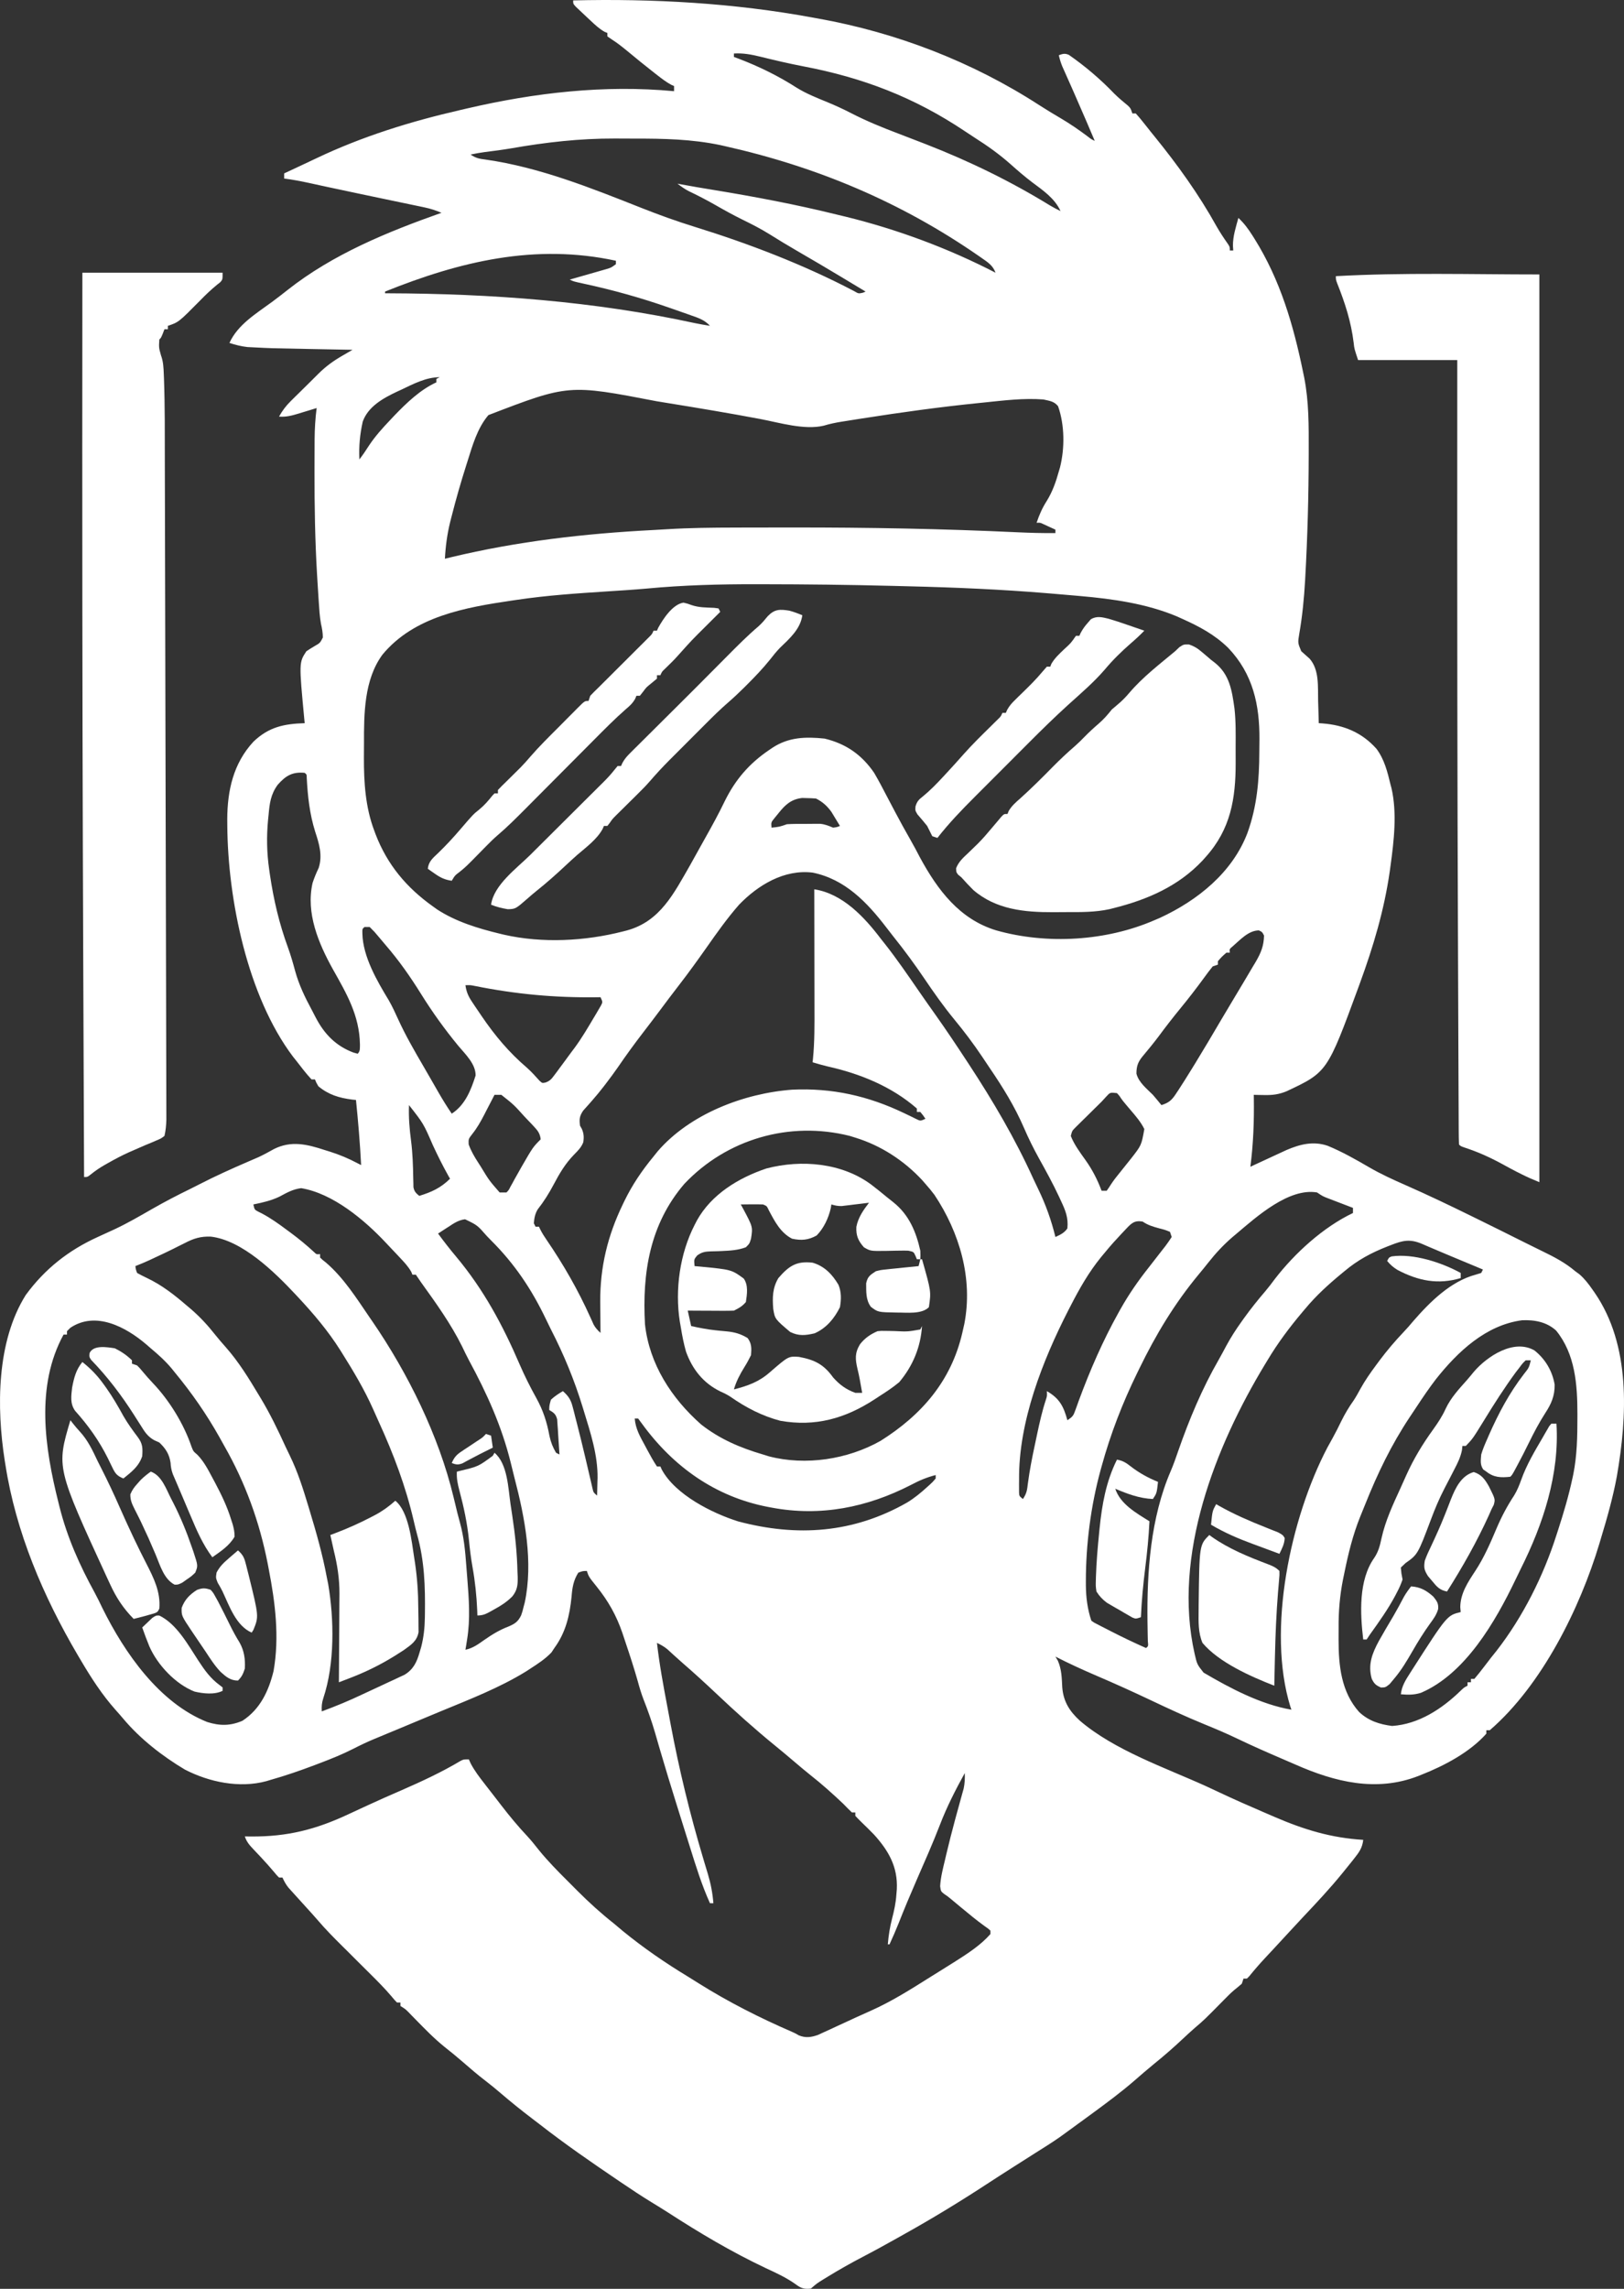 <?xml version="1.0" encoding="UTF-8"?> <svg xmlns="http://www.w3.org/2000/svg" width="704" height="992" viewBox="0 0 704 992" fill="none"><rect x="0" y="0" width="704" height="992" fill="#333333" stroke="none"/><path d="M248.465 0.181C282.958 -0.653 318.304 1.329 352.25 7.604C353.053 7.747 353.856 7.891 354.683 8.039C388.61 14.11 421.548 26.803 450.515 45.571C453.544 47.534 456.629 49.385 459.741 51.214C463.862 53.647 467.726 56.288 471.547 59.17C473.022 60.329 473.022 60.329 474.567 61.049C473.627 58.837 472.684 56.626 471.741 54.415C471.448 53.728 471.155 53.042 470.853 52.335C469.146 48.345 467.418 44.367 465.662 40.398C465.294 39.565 464.925 38.731 464.546 37.872C463.822 36.239 463.096 34.606 462.368 32.974C461.87 31.851 461.87 31.851 461.362 30.705C460.919 29.711 460.919 29.711 460.467 28.697C459.825 27.11 459.36 25.604 458.999 23.934C460.743 23.302 461.61 23.041 463.349 23.78C470.402 28.686 477.078 34.359 483.023 40.569C484.887 42.431 486.918 44.095 488.947 45.774C490.135 46.946 490.135 46.946 490.876 49.172C491.365 49.172 491.855 49.172 492.359 49.172C493.425 50.337 494.435 51.554 495.417 52.791C496.018 53.544 496.619 54.297 497.238 55.073C497.83 55.82 498.421 56.568 499.03 57.338C499.507 57.924 499.984 58.511 500.475 59.115C510.451 71.407 519.696 84.25 527.38 98.109C528.908 100.785 530.591 103.315 532.367 105.831C533.131 107.072 533.131 107.072 533.131 108.557C533.62 108.557 534.11 108.557 534.614 108.557C534.545 107.546 534.545 107.546 534.475 106.515C534.449 102.37 535.745 98.418 536.838 94.453C539.314 96.748 541.16 99.268 542.954 102.108C543.386 102.791 543.386 102.791 543.828 103.489C555.038 121.44 560.674 140.792 564.915 161.446C565.066 162.168 565.216 162.891 565.372 163.636C567.417 174.084 567.356 184.62 567.324 195.22C567.323 196.24 567.323 196.24 567.321 197.281C567.286 214.893 566.816 232.472 565.842 250.058C565.813 250.584 565.784 251.11 565.754 251.651C565.312 259.374 564.561 267.025 563.239 274.653C562.572 278.622 562.572 278.622 564.093 282.249C565.288 283.325 566.489 284.393 567.695 285.456C571.992 290.325 571.246 297.638 571.402 303.782C571.445 305.176 571.445 305.176 571.489 306.597C571.558 308.875 571.622 311.153 571.68 313.432C572.216 313.467 572.752 313.502 573.304 313.539C582.575 314.247 590.41 317.479 596.696 324.534C600.178 329.221 601.456 334.549 602.815 340.155C602.943 340.628 603.071 341.102 603.203 341.589C605.662 352.268 604.288 364.321 602.815 375.043C602.694 375.927 602.573 376.811 602.448 377.721C600.019 394.573 595.311 410.299 589.471 426.262C589.28 426.785 589.088 427.309 588.891 427.849C575.364 464.689 575.364 464.689 557.595 473.027C554.291 474.354 551.602 474.677 548.05 474.604C547.196 474.591 546.342 474.577 545.461 474.563C544.495 474.538 544.495 474.538 543.51 474.511C543.521 475.176 543.521 475.176 543.533 475.855C543.685 485.918 543.33 495.706 542.027 505.688C542.543 505.448 543.058 505.209 543.59 504.962C545.94 503.871 548.292 502.785 550.645 501.698C551.456 501.321 552.267 500.944 553.103 500.556C554.286 500.01 554.286 500.01 555.492 499.454C556.214 499.119 556.936 498.785 557.68 498.441C563.537 495.926 569.28 494.463 575.532 496.592C581.772 499.156 587.636 502.483 593.456 505.873C598.589 508.863 603.913 511.279 609.348 513.668C618.978 517.903 628.445 522.439 637.889 527.075C638.563 527.406 639.238 527.737 639.933 528.078C647.035 531.564 654.123 535.077 661.193 538.628C663.664 539.868 666.14 541.096 668.63 542.298C673.735 544.77 678.53 547.274 682.877 550.968C683.463 551.399 684.049 551.829 684.653 552.273C686.918 554.226 688.592 556.417 690.291 558.855C690.615 559.317 690.939 559.779 691.273 560.255C706.998 583.066 705.433 613.732 700.901 639.859C699.211 648.996 696.69 657.883 693.997 666.767C693.776 667.512 693.554 668.257 693.326 669.024C684.923 696.973 668.494 730.318 645.811 749.905C645.322 749.905 644.833 749.905 644.329 749.905C644.329 750.395 644.329 750.885 644.329 751.39C637.147 759.477 626.085 765.286 616.159 769.205C615.684 769.396 615.208 769.586 614.719 769.783C596.594 776.785 578.674 772.333 561.581 764.784C559.62 763.921 557.652 763.077 555.683 762.234C549.242 759.466 542.832 756.655 536.513 753.617C531.732 751.318 526.875 749.267 521.965 747.261C514.166 744.065 506.551 740.543 498.938 736.932C491.119 733.223 483.251 729.666 475.294 726.262C469.279 723.683 463.346 720.96 457.517 717.986C457.87 718.577 458.224 719.169 458.588 719.778C460.219 723.544 460.279 727.163 460.479 731.226C460.943 737.388 463.582 741.629 468.127 745.776C483.149 758.616 504.975 766.062 522.812 774.151C524.829 775.076 526.838 776.018 528.844 776.965C534.994 779.863 541.203 782.606 547.451 785.285C549.119 786.001 550.784 786.722 552.45 787.444C565.263 792.965 576.928 796.552 590.954 797.412C590.581 800.917 589.131 802.846 586.969 805.578C586.637 805.998 586.306 806.418 585.964 806.851C584.918 808.166 583.861 809.471 582.799 810.774C582.48 811.169 582.16 811.563 581.83 811.97C576.473 818.552 570.692 824.716 564.864 830.879C562.888 832.977 560.935 835.096 558.985 837.218C556.694 839.711 554.4 842.199 552.093 844.676C551.666 845.135 551.239 845.593 550.799 846.066C549.985 846.939 549.172 847.811 548.357 848.682C545.975 851.241 543.703 853.858 541.502 856.575C541.186 856.893 540.87 857.211 540.544 857.539C540.055 857.539 539.566 857.539 539.062 857.539C538.817 858.274 538.572 859.008 538.32 859.766C537.29 860.657 536.258 861.547 535.181 862.381C533.395 863.877 531.798 865.527 530.166 867.189C522.08 875.394 522.08 875.394 517.723 879.115C515.997 880.623 514.323 882.178 512.649 883.744C508.688 887.449 504.658 890.993 500.429 894.393C497.491 896.789 494.629 899.27 491.772 901.762C486.222 906.571 480.341 910.951 474.428 915.299C473.817 915.748 473.207 916.198 472.578 916.661C468.926 919.343 465.27 922.021 461.594 924.671C460.852 925.206 460.111 925.74 459.347 926.292C455.853 928.737 452.225 930.977 448.621 933.254C447.314 934.084 446.007 934.915 444.7 935.747C444.055 936.157 443.411 936.567 442.747 936.99C442.086 937.41 441.425 937.831 440.744 938.264C440.035 938.715 439.326 939.166 438.595 939.631C434.897 941.987 431.21 944.358 427.541 946.758C416.035 954.28 404.28 961.438 392.281 968.142C391.23 968.732 390.18 969.323 389.13 969.913C384.181 972.688 379.222 975.43 374.189 978.05C369.006 980.749 363.955 983.605 358.968 986.653C358.392 987.004 357.817 987.355 357.224 987.717C354.192 989.579 354.192 989.579 351.508 991.895C348.568 992.254 347.145 991.713 344.819 989.95C340.715 987.054 336.316 985.047 331.771 982.941C317.022 975.955 303.191 967.735 289.498 958.869C287.177 957.378 284.829 955.937 282.473 954.502C277.974 951.743 273.586 948.839 269.222 945.873C268.325 945.265 268.325 945.265 267.409 944.644C256.089 936.968 244.879 929.229 234.09 920.817C232.896 919.891 231.695 918.975 230.491 918.062C225.888 914.565 221.416 910.956 217.027 907.193C214.837 905.319 212.625 903.499 210.333 901.752C206.94 899.152 203.72 896.365 200.492 893.564C197.921 891.338 195.31 889.192 192.634 887.092C188.129 883.451 184.124 879.317 180.077 875.178C179.558 874.648 179.038 874.117 178.503 873.571C177.806 872.853 177.806 872.853 177.096 872.121C175.738 870.756 175.738 870.756 173.592 869.416C173.592 868.926 173.592 868.436 173.592 867.931C173.103 867.931 172.613 867.931 172.109 867.931C171.054 866.859 171.054 866.859 169.822 865.365C166.889 861.912 163.743 858.728 160.526 855.544C159.98 855 159.433 854.456 158.87 853.895C157.815 852.846 156.76 851.798 155.704 850.75C154.001 849.059 152.307 847.36 150.611 845.662C149.903 844.961 149.194 844.26 148.485 843.56C144.813 839.921 141.195 836.284 137.841 832.344C136.203 830.44 134.512 828.589 132.819 826.733C127.871 821.288 127.871 821.288 126.147 819.357C125.75 818.914 125.352 818.471 124.943 818.014C123.88 816.657 123.155 815.308 122.441 813.743C121.952 813.743 121.462 813.743 120.958 813.743C119.991 812.783 119.991 812.783 118.827 811.377C117.088 809.318 115.319 807.305 113.476 805.34C113.075 804.912 112.675 804.485 112.262 804.044C111.457 803.188 110.649 802.333 109.839 801.481C108.118 799.642 106.938 798.349 106.132 795.928C107.001 795.936 107.869 795.945 108.764 795.954C124.643 796.071 136.994 792.919 151.306 786.185C152.912 785.439 154.518 784.697 156.125 783.954C157.198 783.458 158.27 782.961 159.342 782.464C164.2 780.213 169.099 778.065 174.009 775.932C182.809 772.088 191.508 768.063 199.761 763.127C201.021 762.524 201.021 762.524 203.245 762.524C203.52 763.137 203.795 763.749 204.079 764.38C205.743 767.491 207.75 770.142 209.916 772.916C210.343 773.468 210.77 774.02 211.21 774.588C212.086 775.718 212.963 776.847 213.842 777.974C214.998 779.459 216.147 780.951 217.292 782.445C220.904 787.133 224.622 791.627 228.687 795.936C230.428 797.82 231.998 799.819 233.592 801.828C237.524 806.666 241.852 811.057 246.269 815.449C247.629 816.803 248.981 818.165 250.333 819.528C255.414 824.622 260.607 829.323 266.257 833.785C267.51 834.834 268.761 835.885 270.01 836.94C278.889 844.197 288.311 850.678 298.11 856.618C299.657 857.564 301.191 858.529 302.723 859.499C315.714 867.672 329.336 874.553 343.409 880.652C344.836 881.292 344.836 881.292 346.224 882.116C349.169 883.35 351.561 883.016 354.528 881.985C355.325 881.619 356.122 881.252 356.944 880.875C357.835 880.47 358.726 880.065 359.644 879.649C360.592 879.207 361.541 878.765 362.489 878.323C363.468 877.873 364.447 877.423 365.427 876.973C367.349 876.09 369.269 875.202 371.188 874.31C373.239 873.362 375.295 872.436 377.365 871.529C386.536 867.466 394.923 862.129 403.4 856.796C404.885 855.872 406.37 854.948 407.854 854.024C409.289 853.125 410.724 852.224 412.157 851.322C412.807 850.917 413.456 850.511 414.125 850.094C419.447 846.714 425.166 843.023 429.347 838.239C429.347 837.749 429.347 837.259 429.347 836.754C428.241 835.759 428.241 835.759 426.787 834.768C423.386 832.298 420.158 829.656 416.93 826.965C415.837 826.057 414.745 825.149 413.651 824.242C413.177 823.847 412.702 823.452 412.213 823.044C410.804 821.869 410.804 821.869 409.172 820.787C407.848 819.681 407.848 819.681 407.547 817.481C407.785 813.547 408.788 809.722 409.702 805.902C409.895 805.074 410.089 804.245 410.288 803.391C411.422 798.614 412.633 793.862 413.912 789.122C414.047 788.621 414.183 788.119 414.322 787.602C414.986 785.148 415.658 782.696 416.343 780.248C416.588 779.356 416.833 778.463 417.086 777.544C417.306 776.757 417.526 775.971 417.753 775.16C418.238 772.862 418.313 770.804 418.227 768.463C414.187 775.791 410.452 783.091 407.453 790.908C404.323 799.004 400.798 806.933 397.329 814.887C394.621 821.106 391.994 827.343 389.514 833.657C388.296 836.71 386.971 839.702 385.609 842.693C385.364 842.693 385.12 842.693 384.868 842.693C385.188 838.84 385.747 835.255 386.721 831.512C387.608 828.067 388.351 824.722 388.574 821.166C388.672 819.998 388.672 819.998 388.771 818.806C389.234 809.176 385.257 802.204 378.937 795.185C377.13 793.329 375.294 791.501 373.419 789.714C372.514 788.842 371.645 787.934 370.782 787.02C370.782 786.53 370.782 786.04 370.782 785.536C370.293 785.536 369.804 785.536 369.3 785.536C368.036 784.327 366.806 783.084 365.593 781.824C360.956 777.43 356.256 773.216 351.23 769.272C348.951 767.454 346.73 765.575 344.512 763.684C341.571 761.178 338.614 758.698 335.616 756.261C326.983 749.203 318.741 741.813 310.645 734.145C305.805 729.579 300.897 725.083 295.866 720.729C294.796 719.793 293.738 718.844 292.686 717.887C292.099 717.354 291.511 716.82 290.905 716.269C290.374 715.782 289.843 715.295 289.295 714.794C287.836 713.599 286.48 712.857 284.79 712.048C285.85 721.37 287.561 730.557 289.307 739.771C289.787 742.308 290.26 744.847 290.732 747.387C294.405 766.973 299.076 786.179 304.779 805.27C305.016 806.069 305.253 806.867 305.497 807.69C305.948 809.201 306.403 810.711 306.865 812.22C308.133 816.465 308.9 820.458 309.253 824.877C308.764 824.877 308.274 824.877 307.77 824.877C304.158 816.908 301.623 808.627 299.014 800.289C298.549 798.815 298.085 797.342 297.62 795.868C296.302 791.684 294.992 787.497 293.685 783.309C293.519 782.775 293.352 782.241 293.18 781.692C290.796 774.056 288.45 766.411 286.211 758.731C285.95 757.839 285.689 756.946 285.42 756.026C284.928 754.337 284.44 752.647 283.956 750.956C282.521 746.021 280.822 741.259 278.943 736.476C277.966 733.92 277.211 731.391 276.496 728.749C274.903 723.129 273.105 717.579 271.235 712.046C270.763 710.645 270.3 709.241 269.837 707.837C267.225 700.181 263.672 693.871 258.612 687.598C255.232 683.384 255.232 683.384 254.396 680.871C252.605 680.894 252.605 680.894 250.689 681.613C248.563 684.988 248.072 688.156 247.77 692.052C246.966 700.173 245.211 707.609 240.31 714.275C239.898 714.902 239.485 715.53 239.059 716.177C236.364 719.021 233.209 721.059 229.932 723.182C229.023 723.776 229.023 723.776 228.096 724.383C216.538 731.518 203.558 736.526 191.036 741.705C188.965 742.563 186.896 743.425 184.827 744.288C184.078 744.601 183.33 744.914 182.558 745.236C181.034 745.872 179.511 746.508 177.987 747.144C176.872 747.609 176.872 747.609 175.735 748.084C174.636 748.543 174.636 748.543 173.515 749.011C171.484 749.857 169.451 750.699 167.418 751.54C166.202 752.047 164.986 752.553 163.769 753.06C163.241 753.277 162.712 753.494 162.168 753.718C159.046 755.023 156.033 756.466 153.02 758.01C148.431 760.331 143.742 762.236 138.935 764.055C138.096 764.375 137.256 764.695 136.391 765.025C130.075 767.41 123.752 769.605 117.252 771.432C116.357 771.703 116.357 771.703 115.445 771.98C103.793 775.132 90.727 772.396 80.186 766.978C70.403 761.155 60.786 753.679 53.443 744.924C52.384 743.662 51.296 742.425 50.194 741.2C44.219 734.501 39.518 727.191 34.965 719.471C34.317 718.377 34.317 718.377 33.656 717.261C18.726 691.837 6.899 664.122 2.347 634.848C2.205 633.972 2.205 633.972 2.059 633.078C-1.527 610.163 -1.535 581.476 11.171 561.259C19.449 549.944 29.695 541.894 42.379 536.122C44.373 535.214 46.366 534.304 48.355 533.385C48.866 533.149 49.376 532.914 49.902 532.671C55.352 530.101 60.541 527.088 65.764 524.089C71.26 520.942 76.826 518.031 82.523 515.268C83.891 514.596 85.248 513.904 86.603 513.204C93.453 509.679 100.443 506.535 107.517 503.485C108.638 502.999 108.638 502.999 109.781 502.504C110.526 502.182 111.272 501.861 112.041 501.529C114.346 500.464 116.526 499.248 118.746 498.015C126.234 494.246 133.149 495.935 140.789 498.45C141.512 498.673 142.235 498.896 142.981 499.126C147.241 500.475 151.119 502.096 155.059 504.203C155.548 504.448 156.037 504.693 156.542 504.946C156.072 495.513 155.267 486.134 154.318 476.738C153.761 476.683 153.205 476.627 152.632 476.57C147.025 475.849 142.416 474.474 138.009 470.8C137.065 469.17 137.065 469.17 136.526 467.83C136.037 467.83 135.547 467.83 135.043 467.83C132.644 465.256 130.529 462.443 128.371 459.665C127.923 459.104 127.475 458.544 127.013 457.966C107.262 431.75 98.746 389.794 98.533 357.738C98.526 356.87 98.519 356.002 98.512 355.108C98.56 342.596 101.147 330.869 109.862 321.455C116.508 315.093 123.059 313.715 132.078 313.432C132.033 312.961 131.988 312.491 131.942 312.006C129.597 287.144 129.597 287.144 132.819 282.255C133.956 281.494 135.117 280.77 136.294 280.075C138.722 278.693 138.722 278.693 139.952 276.334C139.956 274.258 139.59 272.292 139.127 270.274C138.578 267.185 138.397 264.091 138.191 260.963C138.143 260.236 138.094 259.509 138.044 258.76C137.887 256.339 137.738 253.918 137.592 251.496C137.516 250.247 137.516 250.247 137.438 248.973C136.566 234.157 136.318 219.382 136.341 204.545C136.341 204.041 136.341 203.538 136.342 203.018C136.344 199.643 136.357 196.267 136.375 192.892C136.379 192.042 136.382 191.192 136.385 190.317C136.425 185.77 136.676 181.357 137.267 176.848C136.401 177.116 135.534 177.384 134.641 177.66C133.493 178.008 132.345 178.356 131.198 178.704C130.628 178.881 130.058 179.058 129.47 179.24C126.56 180.116 124.034 180.807 120.958 180.56C122.405 177.975 123.919 175.932 126.026 173.856C126.571 173.315 127.115 172.775 127.676 172.218C128.525 171.387 128.525 171.387 129.391 170.539C129.951 169.985 130.511 169.431 131.088 168.86C132.17 167.789 133.255 166.719 134.341 165.652C135.54 164.47 136.732 163.283 137.919 162.089C141.23 158.779 144.494 156.426 148.546 154.086C149.75 153.389 149.75 153.389 150.979 152.678C151.591 152.326 152.204 151.973 152.835 151.61C152.417 151.602 151.999 151.595 151.569 151.587C147.154 151.505 142.739 151.421 138.324 151.334C136.685 151.302 135.045 151.271 133.405 151.241C117.703 150.952 117.703 150.952 110.114 150.563C109.172 150.515 108.23 150.467 107.26 150.418C104.484 150.107 102.115 149.483 99.46 148.641C103.057 140.665 111.123 135.875 117.984 130.811C120.23 129.151 122.432 127.446 124.619 125.709C144.283 110.172 167.953 100.508 191.383 92.226C188.953 91.196 186.629 90.433 184.047 89.894C183.342 89.745 182.637 89.596 181.91 89.442C181.152 89.285 180.393 89.128 179.612 88.967C178.817 88.799 178.022 88.632 177.203 88.46C174.625 87.918 172.047 87.381 169.468 86.844C167.706 86.475 165.945 86.105 164.183 85.736C161.569 85.187 158.955 84.638 156.341 84.091C151.605 83.099 146.872 82.098 142.144 81.074C141.191 80.868 140.237 80.661 139.255 80.448C137.588 80.086 135.92 79.722 134.253 79.357C130.57 78.558 126.921 77.85 123.182 77.38C123.182 76.645 123.182 75.91 123.182 75.153C124.193 74.681 124.193 74.681 125.224 74.199C125.668 73.991 126.112 73.784 126.57 73.57C127.569 73.103 128.568 72.637 129.567 72.171C132.091 70.994 134.612 69.811 137.125 68.611C157.07 59.112 178.045 52.62 199.538 47.688C200.522 47.459 201.505 47.23 202.489 47C231.894 40.164 262.003 36.686 292.203 39.523C292.203 38.788 292.203 38.053 292.203 37.296C291.801 37.117 291.4 36.938 290.986 36.753C288.796 35.573 286.942 34.137 284.975 32.61C284.357 32.131 284.357 32.131 283.727 31.642C279.715 28.515 275.777 25.298 271.859 22.054C269.687 20.267 267.54 18.571 265.165 17.062C264.547 16.635 263.928 16.209 263.291 15.769C263.291 15.279 263.291 14.789 263.291 14.284C262.894 14.122 262.496 13.959 262.087 13.791C259.716 12.456 257.847 10.664 255.878 8.81C255.492 8.452 255.106 8.094 254.708 7.725C253.609 6.702 252.519 5.668 251.43 4.634C250.559 3.816 250.559 3.816 249.67 2.982C248.465 1.665 248.465 1.665 248.465 0.181ZM318.149 23.192C318.149 23.682 318.149 24.172 318.149 24.677C318.805 24.921 319.462 25.165 320.138 25.416C328.976 28.783 337.426 32.919 345.392 38.038C349.572 40.623 354.116 42.417 358.651 44.275C362.143 45.721 365.533 47.274 368.893 49.009C375.607 52.471 382.481 55.265 389.54 57.941C392.89 59.214 396.231 60.509 399.572 61.806C400.227 62.06 400.882 62.315 401.557 62.576C420.253 69.868 438.18 78.607 455.281 89.115C456.739 89.977 458.217 90.745 459.741 91.484C457.201 85.916 452.153 82.536 447.374 78.95C444.098 76.469 441.03 73.806 437.964 71.07C433.131 66.799 428.07 63.191 422.629 59.743C421.161 58.802 419.712 57.836 418.264 56.862C396.297 42.171 374.117 33.68 348.224 28.75C341.942 27.544 335.726 26.084 329.517 24.549C325.622 23.61 322.157 22.955 318.149 23.192ZM221.882 64.248C217.942 64.923 213.983 65.428 210.018 65.926C207.983 66.205 205.993 66.558 203.986 66.988C206.415 68.609 207.728 68.805 210.582 69.174C233.895 72.509 256.284 81.494 278.061 90.117C285.659 93.124 293.269 95.872 301.078 98.29C324.584 105.576 348.367 114.681 370.213 126.144C372.158 127.29 372.158 127.29 374.026 126.882C374.423 126.714 374.821 126.545 375.23 126.372C374.824 126.128 374.418 125.884 374 125.632C373.412 125.279 372.824 124.926 372.219 124.562C371.532 124.15 370.845 123.738 370.137 123.313C368.581 122.377 367.027 121.44 365.474 120.5C358.81 116.472 352.091 112.542 345.359 108.629C341.437 106.344 337.551 104.025 333.717 101.597C329.913 99.221 325.998 97.215 321.973 95.249C317.826 93.214 313.814 90.98 309.806 88.684C306.096 86.568 302.322 84.633 298.469 82.79C296.715 81.868 295.252 80.813 293.685 79.607C294.085 79.683 294.484 79.759 294.896 79.837C299.702 80.732 304.521 81.538 309.346 82.327C327.274 85.272 344.988 88.61 362.628 92.968C363.968 93.289 365.307 93.61 366.647 93.931C388.949 99.407 411.163 107.641 431.571 118.206C430.449 115.15 428.318 113.717 425.733 111.943C425.055 111.47 425.055 111.47 424.364 110.986C390.534 87.544 354.111 72.26 313.979 63.276C313.371 63.14 312.763 63.003 312.136 62.863C299.8 60.291 287.582 60.051 275.025 60.073C272.164 60.075 269.304 60.057 266.443 60.039C251.308 60.001 236.765 61.648 221.882 64.248ZM166.92 126.372C166.92 126.617 166.92 126.862 166.92 127.114C167.326 127.115 167.732 127.116 168.15 127.117C212.868 127.27 257.501 130.541 301.27 140.053C303.429 140.498 305.594 140.868 307.77 141.218C305.454 138.665 302.76 137.795 299.572 136.683C298.973 136.469 298.374 136.255 297.756 136.035C295.8 135.342 293.84 134.66 291.878 133.98C290.88 133.631 290.88 133.631 289.862 133.275C277.776 129.062 265.671 125.677 253.156 122.975C248.597 121.984 248.597 121.984 246.982 121.176C247.51 121.026 248.037 120.876 248.58 120.722C250.968 120.042 253.353 119.356 255.739 118.67C256.984 118.317 256.984 118.317 258.254 117.957C259.05 117.727 259.845 117.498 260.665 117.261C261.399 117.051 262.132 116.841 262.888 116.625C264.919 116.02 264.919 116.02 266.998 114.495C266.998 114.005 266.998 113.515 266.998 113.01C231.992 105.453 199.495 113.265 166.92 126.372ZM173.916 168.915C173.324 169.186 172.732 169.457 172.122 169.737C166.116 172.575 159.609 176.147 157.248 182.72C156.011 188.273 155.524 193.432 155.8 199.117C157.298 197.162 158.657 195.169 159.97 193.086C162.655 189.044 165.81 185.557 169.144 182.044C169.78 181.368 170.417 180.691 171.073 179.994C176.326 174.56 182.198 168.894 189.16 165.714C189.16 165.224 189.16 164.734 189.16 164.229C189.649 163.984 190.138 163.739 190.642 163.487C184.668 163.487 179.233 166.389 173.916 168.915ZM211.723 179.91C206.872 185.64 204.821 193.089 202.596 200.138C202.438 200.634 202.28 201.129 202.117 201.64C199.789 208.956 197.675 216.31 195.785 223.752C195.573 224.579 195.36 225.406 195.141 226.257C193.845 231.556 193.155 236.724 192.866 242.171C193.742 241.955 194.619 241.738 195.522 241.515C224.335 234.587 253.692 231.226 283.248 229.713C285.254 229.609 287.258 229.492 289.262 229.366C299.015 228.773 308.748 228.676 318.517 228.659C320.273 228.654 322.029 228.648 323.785 228.643C328.462 228.632 333.139 228.627 337.817 228.625C339.75 228.624 341.684 228.623 343.617 228.621C376.166 228.592 408.645 229.169 441.159 230.697C446.617 230.948 452.053 231.104 457.517 231.036C457.517 230.546 457.517 230.056 457.517 229.552C456.437 229.053 455.356 228.559 454.273 228.067C453.671 227.791 453.069 227.516 452.449 227.232C450.904 226.49 450.904 226.49 449.362 226.582C450.514 223.124 451.801 220.193 453.764 217.118C456.275 213.049 457.719 208.905 458.999 204.313C459.252 203.462 459.252 203.462 459.509 202.594C461.612 194.186 461.535 184.224 458.672 176.057C456.926 173.888 454.996 173.761 452.327 173.137C443.805 172.468 435.179 173.563 426.706 174.436C426.04 174.503 425.375 174.57 424.689 174.639C407.55 176.366 390.532 178.726 373.516 181.395C372.907 181.49 372.299 181.585 371.672 181.683C369.926 181.958 368.181 182.235 366.436 182.514C365.611 182.644 365.611 182.644 364.769 182.776C362.142 183.199 359.628 183.725 357.083 184.497C348.672 186.478 338.029 183.212 329.651 181.62C316.185 179.072 302.666 176.835 289.139 174.637C287.635 174.392 286.131 174.146 284.628 173.898C246.496 166.55 246.496 166.55 211.723 179.91ZM280.391 255.089C274.689 255.597 268.978 255.949 263.265 256.318C250.123 257.168 237.037 258.043 224.001 259.986C222.963 260.136 222.963 260.136 221.904 260.289C201.66 263.283 179.506 267.132 165.779 283.748C157.823 294.591 157.759 309.4 157.79 322.292C157.792 324.318 157.775 326.343 157.756 328.369C157.717 339.044 158.41 349.93 162.24 360.011C162.429 360.523 162.617 361.034 162.811 361.561C167.892 374.801 176.238 384.704 187.677 392.858C188.286 393.293 188.894 393.729 189.521 394.177C197.621 399.458 207.224 402.39 216.542 404.642C217.164 404.793 217.786 404.944 218.427 405.099C235.08 408.885 253.53 407.922 270.01 403.714C270.583 403.568 271.157 403.422 271.748 403.271C286.208 399.322 292.108 387.212 299.184 374.927C300.553 372.517 301.893 370.091 303.224 367.661C304.12 366.033 305.029 364.412 305.94 362.792C308.816 357.668 311.62 352.551 314.164 347.253C318.787 337.865 324.81 330.898 333.392 325.077C333.865 324.755 334.337 324.433 334.824 324.102C341.885 319.458 349.199 319.258 357.439 320.112C366.751 322.336 373.587 327.142 378.937 334.958C380.874 338.255 382.645 341.632 384.404 345.026C385.137 346.422 385.873 347.817 386.609 349.212C387.092 350.127 387.574 351.043 388.055 351.958C390.168 355.975 392.366 359.938 394.613 363.88C396.075 366.444 397.461 369.033 398.814 371.656C406.515 385.837 416.007 398.42 431.834 403.227C453.83 409.459 479.611 407.904 500.513 398.796C501.3 398.461 502.086 398.127 502.896 397.782C519.209 390.208 534.248 378.156 540.776 360.985C544.949 349.373 545.881 338.035 545.912 325.805C545.919 324.072 545.942 322.34 545.965 320.607C546.073 305.519 543.177 292.051 532.39 280.77C526.491 275.009 519.813 271.474 512.374 268.151C511.597 267.8 510.82 267.449 510.02 267.087C496.915 261.624 482.367 259.561 468.321 258.339C467.46 258.263 466.6 258.186 465.714 258.108C462.904 257.862 460.095 257.624 457.285 257.388C456.31 257.306 455.335 257.224 454.331 257.139C434.249 255.465 414.171 254.594 394.026 254.108C391.572 254.048 389.119 253.985 386.666 253.921C367.983 253.439 349.302 253.236 330.612 253.213C329.745 253.211 328.878 253.209 327.985 253.206C312.07 253.179 296.239 253.589 280.391 255.089ZM120.402 340.108C117.322 344.306 116.879 348.176 116.418 353.238C116.354 353.861 116.29 354.484 116.224 355.125C115.516 362.489 115.637 369.579 116.696 376.899C116.796 377.603 116.897 378.308 117 379.034C118.627 390.057 121.036 400.318 124.873 410.783C126.081 414.108 127.033 417.467 127.954 420.88C129.612 426.854 132.165 432.19 135.11 437.628C135.692 438.709 136.252 439.803 136.807 440.899C140.544 448.112 145.543 453.308 153.206 456.186C154.123 456.438 154.123 456.438 155.059 456.696C156.258 455.495 155.985 454.232 156.032 452.567C155.776 440.069 150.315 430.765 144.329 420.129C138.093 408.922 132.527 395.768 135.498 382.692C136.228 380.421 137.126 378.31 138.148 376.156C139.906 370.738 138.341 365.636 136.619 360.429C134.207 352.684 133.385 345.113 132.969 337.037C132.958 335.685 132.958 335.685 132.078 334.958C126.761 334.437 123.845 336.207 120.402 340.108ZM337.516 352.403C336.937 353.114 336.358 353.826 335.761 354.56C334.25 356.405 334.25 356.405 334.458 358.712C337.902 358.352 337.902 358.352 341.13 357.228C343.798 357.048 346.472 357.09 349.145 357.088C349.885 357.079 350.625 357.07 351.388 357.061C352.464 357.059 352.464 357.059 353.561 357.056C354.216 357.053 354.87 357.05 355.544 357.047C357.638 357.246 359.213 357.909 361.145 358.712C362.808 358.499 362.808 358.499 364.111 357.97C363.331 356.666 362.542 355.368 361.748 354.073C361.309 353.349 360.87 352.626 360.418 351.881C358.569 349.316 356.563 347.51 353.732 346.093C352.438 345.983 351.139 345.929 349.84 345.907C349.148 345.888 348.456 345.869 347.744 345.849C342.99 346.384 340.416 348.765 337.516 352.403ZM320.373 392.116C315.238 397.983 310.759 404.299 306.288 410.673C302.404 416.19 298.474 421.652 294.341 426.984C291.529 430.614 288.779 434.287 286.034 437.968C283.663 441.142 281.265 444.292 278.848 447.43C275.037 452.382 271.386 457.386 267.867 462.55C266.166 464.991 264.406 467.372 262.596 469.733C262.293 470.129 261.989 470.525 261.677 470.934C260.083 472.99 258.446 474.988 256.727 476.941C256.383 477.336 256.039 477.73 255.685 478.137C254.73 479.225 253.761 480.3 252.791 481.375C251.191 483.778 251.083 485.04 251.43 487.873C251.82 488.562 251.82 488.562 252.218 489.264C253.098 491.262 253.186 492.923 252.852 495.072C251.945 497.349 250.593 498.648 248.882 500.399C245.019 504.361 242.561 508.552 239.985 513.429C237.964 517.245 235.778 520.738 233.103 524.141C231.905 526.151 231.62 527.865 231.415 530.184C231.659 530.674 231.904 531.164 232.156 531.668C232.645 531.668 233.134 531.668 233.639 531.668C233.845 532.102 234.052 532.535 234.266 532.982C235.072 534.542 235.953 535.938 236.951 537.381C244.282 548.101 250.578 559.082 255.912 570.933C256.295 571.774 256.295 571.774 256.686 572.631C257.017 573.373 257.017 573.373 257.355 574.129C258.168 575.582 259.103 576.572 260.326 577.691C260.318 577.071 260.311 576.451 260.303 575.812C260.277 573.457 260.258 571.102 260.245 568.748C260.234 567.249 260.215 565.75 260.196 564.251C260.121 549.083 263.415 535.589 269.963 522.018C270.193 521.54 270.422 521.061 270.659 520.568C274.121 513.449 278.274 507.342 283.307 501.234C283.915 500.475 284.522 499.716 285.149 498.935C299.12 482.794 322.483 473.849 343.354 472.284C360.685 471.465 376.283 474.95 391.924 482.442C392.791 482.856 393.658 483.27 394.551 483.697C395.339 484.086 396.128 484.474 396.94 484.874C398.977 485.899 398.977 485.899 401.177 484.903C400.166 483.389 400.166 483.389 398.953 481.934C398.463 481.934 397.974 481.934 397.47 481.934C397.47 481.444 397.47 480.954 397.47 480.45C386.584 470.923 372.89 465.364 358.937 462.243C356.682 461.715 354.47 461.065 352.25 460.407C352.302 459.942 352.355 459.477 352.409 458.998C353.162 451.394 353.085 443.81 353.063 436.178C353.062 434.71 353.061 433.241 353.06 431.773C353.057 427.936 353.05 424.1 353.042 420.263C353.034 416.337 353.031 412.41 353.027 408.484C353.019 400.801 353.006 393.118 352.991 385.435C365.274 387.322 374.723 397.472 381.902 406.962C382.714 407.981 382.714 407.981 383.541 409.02C388.742 415.613 393.475 422.526 398.24 429.437C400.735 433.054 403.265 436.644 405.81 440.226C410.333 446.615 414.675 453.119 418.968 459.665C419.323 460.205 419.678 460.745 420.043 461.302C430.472 477.208 440.089 493.561 447.949 510.908C448.624 512.376 449.323 513.83 450.031 515.283C453.299 522.028 455.743 528.828 457.517 536.122C459.646 535.166 461.366 534.356 462.706 532.411C463.183 527.756 461.862 524.59 459.926 520.487C459.631 519.846 459.336 519.205 459.033 518.544C456.395 512.91 453.418 507.48 450.391 502.049C448.001 497.731 445.849 493.378 443.895 488.847C439.853 479.499 434.724 471.246 429.009 462.84C427.935 461.255 426.873 459.663 425.814 458.067C422.012 452.383 417.963 447.017 413.609 441.745C408.956 436.092 404.781 430.14 400.676 424.081C396.461 417.866 392.076 411.881 387.376 406.026C386.322 404.699 385.289 403.358 384.259 402.012C375.896 391.097 366.354 381.079 352.328 378.206C339.974 376.669 328.587 383.608 320.373 392.116ZM158.024 401.766C157.04 402.592 157.04 402.591 157.098 404.688C157.318 414.648 163.524 425.28 168.553 433.569C170.078 436.25 171.347 438.996 172.619 441.803C175.833 448.836 179.665 455.473 183.561 462.144C184.713 464.121 185.853 466.103 186.991 468.089C187.713 469.348 188.436 470.607 189.16 471.867C189.489 472.442 189.819 473.017 190.158 473.609C191.948 476.71 193.81 479.721 195.831 482.676C201.624 478.923 204.151 472.493 206.169 466.152C206.269 461.172 201.742 456.923 198.704 453.309C192.751 446.079 187.423 438.661 182.47 430.709C177.83 423.265 172.957 416.311 167.228 409.665C166.252 408.532 165.294 407.383 164.337 406.234C162.395 403.899 162.395 403.899 160.248 401.766C159.514 401.766 158.78 401.766 158.024 401.766ZM534.272 410.238C532.959 411.32 532.959 411.32 533.131 412.9C532.642 412.9 532.153 412.9 531.648 412.9C529.672 414.632 529.672 414.632 527.942 416.612C527.942 417.102 527.942 417.592 527.942 418.096C527.208 418.341 526.474 418.586 525.718 418.839C524.324 420.56 523.021 422.283 521.733 424.081C518.553 428.431 515.286 432.677 511.865 436.839C508.493 440.949 505.256 445.119 502.1 449.398C499.867 452.356 497.512 455.201 495.139 458.047C493.25 460.403 492.629 462.271 492.645 465.343C493.64 469.162 497.066 471.793 499.772 474.511C501.04 475.972 502.256 477.465 503.478 478.965C506.622 477.976 507.929 476.871 509.727 474.128C510.17 473.461 510.612 472.794 511.068 472.106C511.714 471.092 511.714 471.092 512.374 470.057C512.758 469.462 513.141 468.866 513.536 468.252C514.679 466.451 515.8 464.639 516.915 462.82C517.529 461.823 517.529 461.823 518.155 460.806C521.991 454.551 525.721 448.234 529.433 441.905C531.019 439.203 532.62 436.513 534.241 433.832C535.303 432.075 536.354 430.311 537.403 428.546C538.084 427.4 538.769 426.257 539.455 425.114C540.694 423.044 541.917 420.965 543.139 418.885C543.531 418.234 543.924 417.583 544.328 416.913C546.593 413.019 547.856 410.014 547.957 405.477C547.152 403.926 547.152 403.926 545.734 403.25C541.201 403.25 537.563 407.412 534.272 410.238ZM201.762 427.004C202.182 429.902 203.012 431.803 204.637 434.227C205.291 435.208 205.291 435.208 205.958 436.208C206.423 436.891 206.889 437.574 207.368 438.278C207.841 438.978 208.313 439.678 208.8 440.399C214.553 448.854 220.675 456.149 228.461 462.797C230.413 464.551 232.164 466.47 233.905 468.434C235.065 469.482 235.065 469.482 236.541 469.16C238.45 468.435 239.088 467.632 240.302 466.001C240.7 465.472 241.099 464.944 241.51 464.399C241.924 463.832 242.339 463.265 242.766 462.681C243.198 462.1 243.63 461.52 244.075 460.922C245.298 459.271 246.511 457.613 247.724 455.954C248.218 455.296 248.712 454.639 249.221 453.962C252.214 449.871 254.782 445.514 257.361 441.154C257.736 440.529 258.111 439.904 258.498 439.259C258.841 438.668 259.185 438.077 259.538 437.469C259.851 436.937 260.163 436.405 260.485 435.857C261.296 434.309 261.296 434.309 260.326 432.2C259.505 432.212 259.505 432.212 258.668 432.224C240.456 432.447 223.684 430.904 205.829 427.321C203.932 426.941 203.932 426.941 201.762 427.004ZM479.606 475.224C478.914 475.976 478.223 476.728 477.532 477.48C476.506 478.5 475.474 479.514 474.44 480.525C473.308 481.644 472.177 482.763 471.046 483.883C470.468 484.449 469.889 485.016 469.294 485.599C468.744 486.145 468.195 486.69 467.629 487.252C467.128 487.745 466.628 488.239 466.112 488.747C464.767 490.11 464.767 490.11 464.189 492.326C465.671 496.108 468.191 499.479 470.536 502.765C473.525 506.955 475.728 511.261 477.532 516.08C478.266 516.08 479 516.08 479.756 516.08C480.453 515.098 481.138 514.105 481.769 513.079C482.91 511.339 484.188 509.76 485.501 508.147C486.553 506.833 487.603 505.519 488.652 504.203C489.197 503.524 489.741 502.844 490.303 502.145C494.807 496.377 494.807 496.377 496.065 489.357C494.553 486.273 492.353 483.742 490.135 481.145C486.532 476.897 486.532 476.897 485.27 474.978C484.918 474.579 484.566 474.18 484.204 473.769C481.244 473.44 481.244 473.44 479.606 475.224ZM214.364 474.511C214.159 474.911 213.954 475.311 213.743 475.723C212.796 477.564 211.843 479.401 210.889 481.238C210.567 481.867 210.244 482.497 209.912 483.145C208.381 486.087 206.871 488.796 204.805 491.396C203.063 493.638 203.063 493.638 203.169 496C204.235 498.956 205.705 501.438 207.414 504.064C207.915 504.845 207.915 504.845 208.425 505.641C212.048 511.614 212.048 511.614 216.588 516.822C217.567 516.822 218.545 516.822 219.554 516.822C220.549 515.805 220.549 515.805 221.256 514.375C221.551 513.851 221.846 513.326 222.15 512.786C222.455 512.22 222.76 511.653 223.075 511.07C223.725 509.911 224.378 508.754 225.032 507.599C225.356 507.024 225.679 506.449 226.013 505.857C231.023 497.172 231.023 497.172 234.38 493.811C234.13 491.363 233.158 490.057 231.504 488.299C230.851 487.598 230.851 487.599 230.184 486.884C229.718 486.399 229.253 485.914 228.774 485.414C228.303 484.918 227.832 484.421 227.346 483.91C222.71 478.765 222.71 478.765 217.33 474.511C216.351 474.511 215.373 474.511 214.364 474.511ZM177.298 478.965C177.094 484.224 177.51 489.299 178.203 494.504C178.881 499.894 179.055 505.289 179.139 510.718C179.157 511.383 179.176 512.049 179.195 512.734C179.205 513.326 179.215 513.918 179.225 514.528C179.588 516.425 180.284 517.095 181.746 518.307C187.167 516.638 191.018 514.871 195.09 510.884C194.838 510.441 194.585 509.998 194.326 509.541C191.926 505.24 189.745 500.877 187.677 496.409C183.573 486.958 183.573 486.958 177.298 478.965ZM296.651 513.111C281.703 530.554 278.339 551.645 279.6 573.98C281.486 591.223 291.121 606.078 303.971 617.404C312.065 623.741 320.957 627.519 330.751 630.394C331.592 630.657 332.433 630.919 333.3 631.189C349.238 635.354 367.508 632.518 381.708 624.491C399.626 613.232 412.342 598.454 417.147 577.711C417.259 577.215 417.37 576.718 417.486 576.206C417.668 575.403 417.851 574.599 418.039 573.771C421.854 554.168 415.966 534.189 405.068 517.846C403.835 516.196 402.546 514.648 401.177 513.111C400.726 512.591 400.276 512.072 399.813 511.536C391.895 503 381.889 496.48 370.782 493.069C369.979 492.819 369.175 492.569 368.347 492.312C342.284 485.75 315.019 493.678 296.651 513.111ZM121.123 518.652C117.502 520.379 113.755 521.226 109.838 522.018C110.335 524.273 110.335 524.273 111.862 525.095C112.409 525.368 112.956 525.641 113.519 525.921C117.394 527.974 120.835 530.435 124.341 533.06C124.933 533.496 125.525 533.931 126.134 534.38C129.609 536.96 132.892 539.656 136.071 542.595C137.206 543.699 137.206 543.699 138.75 543.545C138.75 544.035 138.75 544.525 138.75 545.03C139.854 546.09 139.854 546.09 141.298 547.21C148.994 553.81 154.567 562.694 160.248 571.01C160.828 571.85 160.828 571.85 161.419 572.706C176.81 595.121 190.263 622.332 196.619 648.906C196.799 649.644 196.979 650.382 197.165 651.143C197.53 652.641 197.892 654.139 198.249 655.639C198.603 657.074 198.979 658.503 199.384 659.923C201.101 666.104 201.671 672.23 202.139 678.603C202.271 680.4 202.416 682.195 202.563 683.991C203.261 692.81 203.934 701.693 202.503 710.47C202.366 711.341 202.228 712.212 202.086 713.109C201.979 713.739 201.872 714.368 201.762 715.017C204.998 714.352 207.302 712.623 209.963 710.749C213.364 708.385 216.542 706.436 220.434 704.949C223.212 703.761 224.562 702.866 225.901 700.124C226.521 698.34 226.521 698.34 226.967 696.459C227.13 695.853 227.294 695.246 227.462 694.621C231.226 677.064 227.529 657.719 223.06 640.654C222.479 638.406 221.933 636.151 221.387 633.894C217.453 618.026 211.049 603.886 203.289 589.562C202.228 587.566 201.254 585.53 200.279 583.49C195.413 573.69 188.988 564.758 182.614 555.902C181.809 554.768 181.035 553.611 180.264 552.453C179.774 552.453 179.285 552.453 178.781 552.453C178.619 552.055 178.456 551.657 178.289 551.247C176.954 548.871 175.17 547 173.314 545.03C172.918 544.608 172.522 544.185 172.115 543.75C171.288 542.872 170.459 541.996 169.628 541.122C168.842 540.296 168.06 539.468 167.282 538.635C158.03 528.759 144.309 517.216 130.549 514.967C126.888 515.432 124.352 516.923 121.123 518.652ZM536.096 534.638C535.478 535.156 534.86 535.675 534.223 536.209C530.345 539.572 527.024 543.125 523.847 547.155C522.49 548.877 521.116 550.57 519.712 552.253C509.201 564.895 501.012 578.502 493.841 593.279C493.568 593.838 493.294 594.396 493.012 594.972C486.567 608.147 481.421 621.44 477.532 635.591C477.319 636.357 477.319 636.357 477.101 637.139C472.869 652.637 470.705 669.358 470.721 685.418C470.721 685.982 470.722 686.547 470.722 687.129C470.775 692.393 471.417 697.39 473.084 702.398C474.331 703.319 474.331 703.319 475.899 704.082C476.484 704.388 477.068 704.693 477.67 705.008C478.298 705.325 478.925 705.643 479.571 705.97C480.204 706.297 480.838 706.624 481.49 706.961C486.53 709.545 491.627 711.984 496.807 714.275C497.809 713.443 497.809 713.443 497.585 711.292C497.565 710.281 497.542 709.271 497.516 708.261C497.497 707.131 497.479 706 497.462 704.87C497.452 704.271 497.443 703.671 497.433 703.054C497.145 681.175 498.765 657.783 507.541 637.493C508.732 634.697 509.728 631.877 510.706 629.003C515.534 615.139 521.04 601.963 528.36 589.222C529.49 587.225 530.569 585.205 531.648 583.18C533.6 579.587 535.752 576.231 538.135 572.913C538.517 572.375 538.9 571.837 539.294 571.283C542.208 567.231 545.292 563.382 548.54 559.592C549.967 557.903 551.284 556.183 552.591 554.401C561.286 543.108 573.65 531.856 586.506 525.73C586.506 524.995 586.506 524.26 586.506 523.503C586.113 523.353 585.721 523.204 585.316 523.05C583.534 522.369 581.754 521.683 579.973 520.998C579.355 520.762 578.738 520.527 578.101 520.285C577.506 520.055 576.911 519.825 576.298 519.589C575.751 519.379 575.204 519.169 574.64 518.952C573.162 518.307 573.162 518.307 570.938 516.822C558.714 514.748 544.697 527.366 536.096 534.638ZM194.488 531.668C194.045 531.952 193.602 532.235 193.146 532.527C192.059 533.223 190.979 533.929 189.901 534.638C192.386 538.021 194.936 541.317 197.639 544.528C209.689 558.928 217.949 574.338 225.32 591.477C227.475 596.436 229.85 601.177 232.48 605.899C235.471 611.303 237.116 616.436 238.223 622.499C238.828 625.2 239.647 627.274 241.052 629.652C241.541 629.897 242.03 630.142 242.534 630.394C242.372 627.594 242.178 624.796 241.978 621.997C241.933 621.202 241.887 620.406 241.839 619.586C241.753 618.442 241.753 618.442 241.666 617.274C241.619 616.57 241.573 615.867 241.525 615.142C240.933 612.865 240.062 612.28 238.087 611.095C238.133 609.1 238.133 609.1 238.828 606.641C240.416 605.161 242.152 604.031 244.017 602.929C246.388 605.038 247.435 606.586 248.225 609.654C248.522 610.781 248.522 610.781 248.825 611.931C249.027 612.742 249.23 613.553 249.438 614.389C249.656 615.227 249.874 616.066 250.099 616.93C251.321 621.677 252.475 626.44 253.608 631.209C253.725 631.701 253.842 632.193 253.963 632.7C254.534 635.104 255.097 637.509 255.649 639.918C255.852 640.787 256.054 641.655 256.263 642.55C256.44 643.321 256.616 644.092 256.798 644.887C257.237 646.833 257.237 646.833 258.843 648.21C258.905 646.214 258.948 644.221 258.982 642.225C259.001 641.681 259.02 641.137 259.039 640.576C259.164 630.65 255.991 620.957 253.098 611.559C252.935 611.023 252.771 610.487 252.603 609.935C248.984 598.116 244.473 587.163 238.827 576.185C238.098 574.744 237.397 573.293 236.705 571.834C230.512 558.858 223.08 547.75 212.882 537.607C212.273 536.979 211.664 536.351 211.037 535.705C206.938 531.015 206.938 531.015 201.6 528.444C198.788 528.792 196.802 530.139 194.488 531.668ZM488.003 532.782C487.355 533.466 486.708 534.15 486.04 534.855C485.434 535.518 484.828 536.181 484.204 536.864C483.751 537.352 483.298 537.839 482.832 538.34C481.517 539.797 480.262 541.288 479.015 542.803C478.452 543.478 477.889 544.152 477.309 544.847C472.02 551.348 468.01 558.372 464.189 565.814C463.859 566.452 463.529 567.089 463.189 567.745C451.938 589.709 441.535 616.207 441.764 641.251C441.758 641.906 441.752 642.562 441.746 643.237C441.748 643.862 441.75 644.487 441.752 645.13C441.754 645.688 441.755 646.245 441.757 646.82C441.832 648.391 441.832 648.391 443.432 649.694C445.089 647.204 445.243 645.848 445.589 642.909C446.329 637.285 447.412 631.777 448.604 626.233C448.947 624.634 449.283 623.033 449.618 621.432C450.682 616.411 451.809 611.454 453.416 606.573C453.909 605.044 453.909 605.044 453.81 602.929C459.284 606.082 461.079 609.525 462.706 615.548C465.082 613.962 465.306 613.597 466.21 611.057C466.436 610.439 466.662 609.82 466.894 609.183C467.133 608.513 467.371 607.842 467.617 607.151C472.511 593.892 478.052 581.129 484.945 568.783C485.37 568.023 485.37 568.023 485.803 567.247C489.4 560.869 493.441 555.05 497.986 549.319C500.009 546.762 502.005 544.185 503.988 541.597C504.39 541.086 504.791 540.576 505.205 540.05C506.172 538.784 507.057 537.457 507.926 536.122C507.559 535.02 507.559 535.02 507.185 533.895C505.022 533.016 505.022 533.016 502.459 532.364C499.694 531.6 497.72 531.041 495.324 529.442C491.706 528.824 490.425 530.21 488.003 532.782ZM80.093 538.767C78.999 539.311 77.904 539.855 76.809 540.399C76.263 540.676 75.717 540.953 75.154 541.238C72.592 542.523 69.996 543.73 67.398 544.937C66.523 545.348 65.647 545.76 64.746 546.184C62.744 547.097 60.738 547.946 58.688 548.741C58.865 550.189 58.865 550.189 59.429 551.711C60.802 552.46 62.184 553.198 63.605 553.853C70.094 556.91 75.518 561.151 80.927 565.814C81.564 566.351 82.2 566.888 82.856 567.441C86.767 570.83 90.083 574.424 93.28 578.491C94.778 580.367 96.336 582.162 97.93 583.955C103.466 590.246 107.766 597.239 112.062 604.414C112.346 604.882 112.63 605.35 112.922 605.832C117.045 612.655 120.478 619.767 123.785 627.014C124.406 628.351 125.046 629.68 125.699 631.002C129.089 637.994 131.374 645.189 133.607 652.617C133.801 653.256 133.995 653.895 134.195 654.553C137.13 664.227 139.868 673.89 141.715 683.84C141.983 685.161 141.983 685.161 142.257 686.508C144.867 701.804 145.141 721.146 140.157 736.01C139.483 738.052 139.366 739.607 139.491 741.74C145.488 739.519 151.34 737.116 157.11 734.357C159.197 733.37 161.294 732.407 163.39 731.44C165.077 730.652 166.763 729.863 168.449 729.074C169.27 728.698 170.091 728.322 170.937 727.934C172.104 727.383 172.104 727.383 173.294 726.821C174.343 726.333 174.343 726.333 175.413 725.835C179.237 723.465 180.671 720.39 181.885 716.177C182.245 714.961 182.245 714.961 182.612 713.721C183.682 709.531 184.105 705.487 184.173 701.171C184.187 700.36 184.187 700.36 184.201 699.533C184.366 687.597 184.025 676.512 180.78 664.935C180.264 663.055 179.81 661.17 179.375 659.269C175.897 644.223 170.585 630.194 164.172 616.166C163.329 614.318 162.504 612.464 161.684 610.605C157.928 602.199 153.276 594.389 148.387 586.599C148.1 586.14 147.813 585.681 147.517 585.208C142.23 576.825 135.872 569.328 129.113 562.103C128.769 561.733 128.425 561.364 128.071 560.984C119.076 551.395 104.97 537.481 91.264 535.952C86.9 535.832 83.93 536.756 80.093 538.767ZM603.047 539.602C602.521 539.805 601.994 540.009 601.452 540.218C594.445 542.969 588.577 546.106 582.799 550.968C582.208 551.456 582.208 551.456 581.605 551.953C575.845 556.702 570.534 561.54 565.749 567.299C565.383 567.731 565.017 568.164 564.64 568.609C559.005 575.281 553.925 582.067 549.44 589.568C549.129 590.079 548.818 590.59 548.498 591.117C526.793 626.889 508.239 674.204 517.86 716.739C518.916 721.347 518.916 721.347 521.748 724.928C533.246 731.691 546.538 738.721 559.819 740.997C559.675 740.58 559.532 740.163 559.384 739.733C549.043 706.311 559.51 657.722 575.411 627.395C576.155 626.021 576.912 624.656 577.677 623.293C579.007 620.899 580.22 618.479 581.409 616.012C582.99 612.808 584.736 609.864 586.81 606.957C587.862 605.35 588.763 603.738 589.671 602.048C591.71 598.338 594.085 594.957 596.606 591.563C597.06 590.949 597.513 590.336 597.981 589.703C601.254 585.332 604.711 581.261 608.473 577.308C609.946 575.761 611.321 574.184 612.684 572.541C619.921 564.215 628.839 555.352 639.696 552.453C640.491 552.208 641.286 551.963 642.105 551.711C642.35 551.221 642.594 550.731 642.846 550.226C641.697 549.746 640.547 549.265 639.397 548.785C638.658 548.476 637.92 548.167 637.158 547.849C635.538 547.173 633.917 546.498 632.296 545.823C628.59 544.281 624.886 542.736 621.197 541.153C620.63 540.912 620.062 540.671 619.477 540.423C618.435 539.98 617.395 539.532 616.357 539.078C611.204 536.904 608.132 537.609 603.047 539.602ZM622.416 597.822C619.511 601.618 616.833 605.562 614.207 609.554C613.182 611.112 612.144 612.66 611.106 614.209C603.108 626.232 597.118 638.701 591.768 652.109C591.065 653.87 590.348 655.625 589.628 657.378C586.472 665.225 584.478 673.334 582.799 681.613C582.604 682.551 582.409 683.488 582.208 684.453C580.795 691.563 580.223 698.429 580.286 705.673C580.298 707.321 580.286 708.967 580.271 710.615C580.255 721.846 581.395 733.315 589.193 742.018C593.296 745.847 597.979 747.341 603.464 748.049C614.992 747.298 625.087 740.637 633.128 732.835C634.692 731.348 634.692 731.348 636.174 730.605C636.174 730.115 636.174 729.625 636.174 729.121C636.664 729.121 637.153 729.121 637.657 729.121C637.657 728.631 637.657 728.141 637.657 727.636C638.146 727.636 638.636 727.636 639.14 727.636C640.526 726.008 641.834 724.374 643.124 722.672C643.84 721.741 644.557 720.81 645.273 719.88C645.62 719.425 645.967 718.97 646.324 718.501C647.127 717.461 647.954 716.44 648.788 715.426C660.183 700.759 669.108 682.943 674.723 665.283C674.941 664.613 675.16 663.944 675.385 663.254C677.811 655.782 680.032 648.288 681.673 640.601C681.788 640.063 681.903 639.525 682.022 638.97C683.654 630.818 683.797 622.583 683.804 614.296C683.805 613.77 683.805 613.244 683.806 612.702C683.787 600.134 682.878 586.869 674.561 576.67C670.484 572.946 665.206 571.979 659.836 572.214C644.157 574.252 631.866 585.866 622.416 597.822ZM30.517 575.464C30.028 575.954 29.539 576.444 29.035 576.949C29.035 577.439 29.035 577.929 29.035 578.433C28.546 578.433 28.056 578.433 27.552 578.433C15.355 600.726 19.377 627.514 25.328 651.179C25.493 651.842 25.657 652.505 25.826 653.188C29.155 666.39 34.499 678.349 41.032 690.254C42.235 692.482 43.335 694.729 44.417 697.016C54.044 716.452 69.052 738.071 89.843 746.344C95.341 748.043 99.757 748.061 105.066 745.822C112.777 740.825 116.493 732.857 118.595 724.203C121.18 709.495 119.324 694.652 116.51 680.129C116.284 678.939 116.284 678.939 116.053 677.725C112.512 659.625 106.379 642.688 97.236 626.683C96.563 625.472 95.89 624.261 95.218 623.05C89.552 612.942 83.121 603.699 75.738 594.764C75.359 594.293 74.981 593.822 74.591 593.337C71.817 589.962 68.703 587.171 65.359 584.372C64.722 583.817 64.085 583.262 63.428 582.69C54.653 575.204 41.562 568.091 30.517 575.464ZM275.152 614.806C275.507 619.25 277.463 622.614 279.554 626.451C279.892 627.085 280.23 627.719 280.578 628.372C281.906 630.851 283.23 633.248 284.79 635.591C285.279 635.591 285.768 635.591 286.272 635.591C286.468 636.026 286.664 636.461 286.866 636.91C292.77 647.867 308.723 655.832 319.97 659.388C345.54 666.191 369.953 664.502 393.257 651.201C396.404 649.274 399.2 646.985 401.918 644.498C402.337 644.12 402.757 643.742 403.189 643.353C404.33 642.303 404.33 642.303 405.624 640.787C405.624 640.297 405.624 639.807 405.624 639.302C401.732 640.285 398.457 641.69 394.922 643.57C375.893 653.347 355.668 657.409 334.458 653.406C333.929 653.306 333.4 653.207 332.855 653.104C310.169 648.726 291.933 635.767 278.349 617.126C277.784 616.36 277.218 615.595 276.635 614.806C276.146 614.806 275.657 614.806 275.152 614.806Z" fill="white"></path><path d="M35.706 118.206C55.766 118.206 75.826 118.206 96.494 118.206C96.494 121.176 96.494 121.176 95.458 122.341C94.974 122.722 94.491 123.103 93.992 123.495C91.507 125.542 89.237 127.678 86.996 129.99C77.445 139.658 77.445 139.658 72.772 141.218C72.772 141.708 72.772 142.197 72.772 142.702C72.283 142.702 71.794 142.702 71.29 142.702C71.06 143.299 70.831 143.896 70.595 144.512C69.807 146.414 69.807 146.414 69.066 147.156C68.847 150.668 68.847 150.668 69.787 154C70.787 156.711 70.895 159.312 71.001 162.169C71.043 163.167 71.043 163.167 71.085 164.185C71.516 176.158 71.428 188.151 71.449 200.13C71.457 203.99 71.468 207.85 71.479 211.711C71.5 219.249 71.518 226.788 71.533 234.327C71.546 240.452 71.561 246.577 71.576 252.703C71.578 253.577 71.58 254.451 71.582 255.352C71.587 257.128 71.591 258.904 71.596 260.681C71.637 277.295 71.674 293.909 71.709 310.523C71.739 324.778 71.774 339.033 71.811 353.289C71.854 369.864 71.895 386.439 71.931 403.014C71.935 404.78 71.939 406.546 71.943 408.312C71.946 409.615 71.946 409.615 71.949 410.945C71.963 417.068 71.978 423.192 71.995 429.315C72.014 436.769 72.031 444.222 72.045 451.676C72.052 455.478 72.06 459.281 72.072 463.084C72.082 466.563 72.089 470.041 72.094 473.52C72.096 474.78 72.099 476.04 72.104 477.3C72.11 479.01 72.112 480.72 72.113 482.429C72.115 483.38 72.117 484.33 72.119 485.31C72.036 487.736 71.846 489.963 71.29 492.326C69.76 493.475 69.76 493.475 67.742 494.313C67.002 494.633 66.262 494.953 65.499 495.282C64.704 495.608 63.908 495.934 63.089 496.27C61.46 496.975 59.832 497.685 58.206 498.398C57.405 498.748 56.603 499.098 55.778 499.459C52.657 500.873 49.662 502.459 46.687 504.157C46.222 504.419 45.757 504.681 45.278 504.951C43.24 506.129 41.396 507.366 39.561 508.845C37.93 510.142 37.93 510.142 36.448 510.142C36.32 479.102 36.199 448.063 36.084 417.024C36.077 415.226 36.07 413.428 36.064 411.629C35.846 353.011 35.667 294.393 35.66 194.756C35.66 193.763 35.661 192.77 35.661 191.777C35.669 167.254 35.684 142.73 35.706 118.206Z" fill="white"></path><path d="M667.31 118.949C667.31 248.777 667.31 378.606 667.31 512.368C664.652 511.304 662.167 510.215 659.619 508.935C658.839 508.544 658.059 508.153 657.256 507.749C655.494 506.837 653.754 505.911 652.02 504.948C646.517 501.904 641.138 499.431 635.161 497.456C633.209 496.78 633.209 496.78 632.468 496.038C632.386 494.022 632.353 492.025 632.351 490.009C632.347 489.367 632.343 488.724 632.34 488.063C632.328 485.885 632.322 483.706 632.316 481.528C632.309 479.964 632.301 478.401 632.294 476.837C632.273 472.528 632.258 468.218 632.243 463.909C632.227 459.294 632.206 454.679 632.187 450.063C632.149 441.067 632.116 432.07 632.084 423.074C632.061 416.318 632.036 409.561 632.01 402.805C631.764 339.267 631.659 275.729 631.727 156.064C617.538 156.064 603.349 156.064 588.73 156.064C587.074 151.089 587.074 151.089 586.825 148.664C585.707 139.423 583.049 131.249 579.602 122.619C579.093 121.176 579.093 121.176 579.093 119.691C608.455 118.058 637.903 118.949 667.31 118.949Z" fill="white"></path><path d="M296.274 261.195C298.04 261.61 298.04 261.61 299.839 262.268C303.007 263.357 306.232 263.287 309.557 263.443C310.19 263.527 310.824 263.611 311.477 263.698C311.721 264.188 311.966 264.678 312.218 265.182C310.172 267.235 308.121 269.282 306.062 271.321C299.907 277.425 299.907 277.425 294.125 283.879C292.259 286.004 290.229 287.959 288.2 289.928C286.949 291.107 286.949 291.107 286.272 292.648C285.783 292.648 285.293 292.648 284.789 292.648C284.789 293.138 284.789 293.627 284.789 294.132C283.71 295.041 282.628 295.946 281.523 296.823C280.167 297.931 280.167 297.931 278.673 299.931C278.245 300.467 277.817 301.003 277.376 301.555C276.887 301.555 276.398 301.555 275.893 301.555C275.713 301.986 275.533 302.417 275.348 302.861C274.239 304.83 273.002 305.917 271.282 307.382C266.569 311.528 262.167 315.958 257.746 320.413C256.232 321.939 254.716 323.462 253.199 324.984C249.982 328.214 246.767 331.447 243.553 334.68C239.82 338.437 236.084 342.192 232.346 345.944C230.862 347.435 229.379 348.929 227.897 350.423C223.871 354.47 219.863 358.481 215.513 362.183C213.993 363.484 212.585 364.876 211.184 366.304C210.655 366.839 210.126 367.375 209.58 367.927C208.783 368.74 208.783 368.74 207.97 369.569C202.007 375.646 202.007 375.646 199.242 377.89C197.203 379.434 197.203 379.434 195.831 381.724C192.873 381.308 190.994 380.42 188.557 378.708C187.971 378.302 187.385 377.895 186.782 377.476C186.343 377.163 185.905 376.85 185.453 376.528C185.799 373.302 187.726 371.826 189.993 369.661C193.358 366.396 196.501 363.026 199.538 359.455C205.133 352.94 205.133 352.94 207.785 350.825C209.978 349.012 211.643 347.094 213.403 344.873C213.72 344.541 214.037 344.208 214.364 343.866C214.853 343.866 215.343 343.866 215.847 343.866C215.847 343.376 215.847 342.887 215.847 342.382C217.046 341.109 218.289 339.878 219.553 338.67C220.883 337.357 222.211 336.042 223.538 334.727C224.533 333.744 224.533 333.744 225.547 332.741C227.072 331.197 228.495 329.598 229.9 327.945C233.743 323.505 237.928 319.39 242.075 315.238C243.52 313.79 244.96 312.335 246.399 310.88C247.316 309.96 248.233 309.04 249.151 308.12C249.581 307.684 250.011 307.248 250.454 306.799C253.484 303.782 253.484 303.782 255.137 303.782C255.381 303.047 255.626 302.312 255.878 301.555C257.077 300.282 258.321 299.053 259.584 297.844C260.426 297.009 261.265 296.172 262.103 295.334C262.789 294.65 262.789 294.65 263.489 293.953C265.541 291.908 267.592 289.861 269.642 287.814C270.725 286.732 271.81 285.652 272.894 284.572C274.463 283.01 276.03 281.445 277.596 279.881C278.327 279.155 278.327 279.155 279.073 278.414C279.745 277.741 279.745 277.741 280.43 277.054C280.826 276.66 281.221 276.266 281.629 275.859C282.648 274.835 282.648 274.835 283.307 273.348C283.796 273.348 284.285 273.348 284.789 273.348C285.042 272.759 285.042 272.759 285.299 272.159C287.432 268.256 291.599 261.893 296.274 261.195Z" fill="white"></path><path d="M342.158 264.666C344.121 265.189 345.938 265.866 347.802 266.667C346.982 272.67 342.241 276.79 338.052 280.837C336.496 282.448 335.146 284.158 333.764 285.92C330.734 289.689 327.451 293.126 324.034 296.544C323.544 297.035 323.054 297.526 322.55 298.032C320.226 300.333 317.865 302.549 315.39 304.687C312.12 307.541 309.046 310.563 305.984 313.638C305.413 314.209 304.841 314.781 304.252 315.37C303.052 316.571 301.853 317.773 300.655 318.976C298.834 320.803 297.01 322.626 295.185 324.449C294.012 325.623 292.84 326.798 291.668 327.973C290.86 328.78 290.86 328.78 290.036 329.602C287.074 332.582 284.253 335.637 281.511 338.82C279.969 340.581 278.337 342.234 276.671 343.878C276.028 344.515 275.386 345.152 274.725 345.809C274.071 346.454 273.417 347.099 272.744 347.763C271.426 349.064 270.109 350.367 268.794 351.672C268.218 352.24 267.641 352.809 267.047 353.395C265.493 354.953 265.493 354.953 264.292 356.693C263.962 357.115 263.632 357.536 263.292 357.97C262.803 357.97 262.314 357.97 261.809 357.97C261.62 358.401 261.431 358.833 261.236 359.278C258.757 363.808 254.06 367.228 250.186 370.56C248.436 372.1 246.731 373.681 245.028 375.273C241.007 379.033 236.93 382.662 232.62 386.093C231.296 387.161 229.999 388.262 228.728 389.393C223.479 393.968 223.479 393.968 220.11 394.064C217.556 393.638 215.285 393.078 212.882 392.116C214.041 383.536 224.018 376.33 229.921 370.482C230.92 369.486 231.918 368.491 232.916 367.495C235.525 364.892 238.137 362.294 240.751 359.698C244.945 355.53 249.134 351.358 253.32 347.183C254.777 345.732 256.237 344.283 257.696 342.835C258.591 341.943 259.486 341.052 260.381 340.161C260.985 339.563 260.985 339.563 261.602 338.954C263.334 337.225 264.933 335.498 266.439 333.566C266.868 333.046 267.298 332.525 267.74 331.989C268.229 331.989 268.718 331.989 269.223 331.989C269.416 331.554 269.609 331.119 269.808 330.671C270.763 328.914 271.782 327.763 273.197 326.357C273.704 325.849 274.211 325.341 274.734 324.818C275.282 324.276 275.831 323.735 276.395 323.177C276.96 322.614 277.525 322.05 278.108 321.469C279.915 319.668 281.727 317.872 283.539 316.076C284.752 314.87 285.963 313.663 287.175 312.456C289.405 310.235 291.638 308.016 293.872 305.799C296.04 303.648 298.202 301.491 300.358 299.328C300.953 298.733 301.547 298.138 302.16 297.526C303.904 295.778 305.645 294.026 307.384 292.274C309.111 290.534 310.841 288.796 312.57 287.059C313.476 286.148 314.381 285.237 315.285 284.325C319.701 279.873 324.087 275.453 328.871 271.391C330.357 270.07 331.578 268.573 332.837 267.038C335.832 263.968 338.052 264.011 342.158 264.666Z" fill="white"></path><path d="M480.497 268.152C483.248 268.943 485.949 269.853 488.652 270.796C489.367 271.041 490.083 271.285 490.821 271.537C492.571 272.135 494.318 272.739 496.065 273.348C494.215 275.233 492.329 277.017 490.32 278.729C486.253 282.273 482.427 285.998 478.968 290.142C474.168 295.728 468.475 300.575 463.022 305.507C457.277 310.728 451.746 316.131 446.266 321.629C445.361 322.535 444.455 323.441 443.549 324.347C441.669 326.23 439.789 328.113 437.911 329.997C435.518 332.398 433.121 334.795 430.723 337.192C428.859 339.056 426.997 340.922 425.135 342.788C424.252 343.672 423.369 344.556 422.485 345.44C416.812 351.111 411.307 356.832 406.365 363.166C405.631 362.921 404.898 362.676 404.141 362.424C403.4 360.939 402.659 359.455 401.917 357.97C400.552 356.264 399.152 354.6 397.713 352.957C396.728 351.289 396.728 351.289 396.871 349.484C397.577 347.237 398.305 346.55 400.137 345.11C403.327 342.478 406.115 339.623 408.914 336.583C409.401 336.058 409.889 335.534 410.391 334.993C412.883 332.305 415.341 329.592 417.763 326.84C421.516 322.611 425.563 318.669 429.588 314.702C430.12 314.176 430.652 313.65 431.2 313.107C431.681 312.634 432.163 312.16 432.659 311.672C433.86 310.509 433.86 310.509 434.535 308.978C435.025 308.978 435.514 308.978 436.018 308.978C436.305 308.327 436.305 308.327 436.598 307.663C437.574 305.875 438.628 304.722 440.084 303.304C440.594 302.801 441.104 302.298 441.63 301.78C442.163 301.262 442.697 300.744 443.246 300.21C446.245 297.281 449.2 294.387 451.875 291.154C452.514 290.422 453.152 289.69 453.81 288.936C454.299 288.936 454.788 288.936 455.292 288.936C455.444 288.54 455.596 288.144 455.753 287.736C457.204 285.225 459.191 283.42 461.269 281.42C464.192 278.77 464.192 278.77 466.412 275.575C466.901 275.575 467.391 275.575 467.895 275.575C468.092 275.143 468.289 274.712 468.491 274.267C469.411 272.543 470.385 271.223 471.694 269.775C472.093 269.311 472.493 268.847 472.904 268.369C475.483 266.88 477.735 267.491 480.497 268.152Z" fill="white"></path><path d="M515.341 279.3C517.807 280.108 519.253 281.087 521.223 282.765C521.858 283.304 522.494 283.843 523.148 284.398C523.751 284.916 524.354 285.433 524.976 285.967C525.479 286.354 525.983 286.742 526.502 287.141C533.018 292.235 534.047 299.228 535.142 307.057C535.759 312.648 535.68 318.289 535.644 323.907C535.632 326.146 535.644 328.384 535.658 330.624C535.677 346.14 533.488 359.338 522.752 371.331C522.266 371.878 521.781 372.424 521.281 372.987C510.776 384.139 497.337 389.935 482.721 393.6C482.135 393.748 481.55 393.896 480.947 394.049C474.75 395.396 468.519 395.335 462.21 395.319C460.31 395.317 458.411 395.334 456.511 395.353C444.099 395.402 431.753 394.206 421.938 385.751C420.14 383.963 418.428 382.134 416.743 380.239C416.071 379.693 416.071 379.693 415.385 379.137C414.519 378.012 414.519 378.012 414.467 376.31C415.612 373.41 417.554 371.721 419.801 369.615C420.687 368.758 421.571 367.899 422.454 367.04C422.879 366.628 423.303 366.217 423.741 365.793C426.003 363.559 428.046 361.146 430.087 358.712C431.025 357.595 431.967 356.482 432.913 355.372C433.331 354.874 433.748 354.377 434.179 353.864C435.276 352.774 435.276 352.774 436.759 352.774C436.919 352.362 437.08 351.951 437.245 351.527C438.562 349.251 440.369 347.717 442.319 346C447.204 341.603 451.839 336.981 456.444 332.292C459.486 329.212 462.594 326.28 465.874 323.455C467.36 322.158 468.749 320.79 470.118 319.37C472.084 317.366 474.1 315.488 476.234 313.664C478.442 311.766 480.167 309.776 481.979 307.493C482.786 306.784 483.606 306.089 484.435 305.406C486.368 303.798 488.007 302.134 489.624 300.209C495.385 293.456 502.604 287.925 509.408 282.255C510.022 281.67 510.637 281.086 511.27 280.483C513.115 279.286 513.115 279.286 515.341 279.3Z" fill="white"></path><path d="M377.781 513.497C380.043 515.23 382.254 517.019 384.448 518.837C385.431 519.645 386.43 520.433 387.433 521.215C394.06 526.567 397.128 533.863 398.952 542.061C399.028 544.204 399.028 544.204 398.952 545.772C398.463 545.772 397.974 545.772 397.47 545.772C397.172 545.06 397.172 545.06 396.867 544.334C396.071 542.557 396.071 542.557 393.763 542.061C392.6 542.017 391.435 542.015 390.271 542.04C389.592 542.05 388.914 542.059 388.215 542.068C386.792 542.094 385.369 542.123 383.947 542.155C377.316 542.234 377.316 542.234 374.489 540.576C372.027 537.778 371.036 535.511 371.231 531.732C371.99 527.712 374.257 524.461 376.713 521.276C375.784 521.392 374.855 521.508 373.898 521.627C372.674 521.773 371.45 521.919 370.226 522.065C369.615 522.142 369.003 522.219 368.373 522.298C367.781 522.368 367.188 522.437 366.578 522.509C366.034 522.575 365.491 522.641 364.931 522.709C363.278 522.764 361.98 522.494 360.404 522.019C360.315 522.555 360.226 523.09 360.135 523.642C359.169 527.914 357.108 532.326 354.01 535.473C350.397 537.483 347.388 537.739 343.354 536.865C338.346 534.279 335.87 529.413 333.305 524.599C332.411 522.681 332.411 522.681 330.751 522.019C329.115 521.966 327.477 521.956 325.84 521.972C324.518 521.982 324.518 521.982 323.17 521.993C322.152 522.005 322.152 522.005 321.114 522.019C321.435 522.593 321.756 523.167 322.087 523.758C326.365 531.771 326.365 531.771 325.562 536.865C324.913 538.999 324.913 538.999 323.338 540.576C319.989 541.856 316.456 542.056 312.904 542.206C312.379 542.229 311.853 542.253 311.311 542.278C310.263 542.318 309.215 542.344 308.166 542.354C305.681 542.436 304.264 542.658 302.228 544.131C300.818 545.848 300.818 545.848 301.098 548.742C301.922 548.814 302.746 548.887 303.595 548.962C317.111 550.275 317.111 550.275 322.394 554.129C324.461 556.96 323.841 561.017 323.338 564.33C321.627 566.269 320.396 566.916 318.149 568.041C316.642 568.105 315.133 568.121 313.626 568.114C312.727 568.111 311.829 568.109 310.904 568.107C309.961 568.1 309.019 568.094 308.048 568.088C307.1 568.084 306.152 568.081 305.176 568.078C302.828 568.069 300.481 568.057 298.133 568.041C298.622 570.246 299.112 572.451 299.616 574.722C303.127 575.503 306.593 576.182 310.171 576.557C310.722 576.616 311.273 576.674 311.84 576.733C312.938 576.844 314.035 576.948 315.134 577.043C318.541 577.387 321.089 578.116 324.079 579.918C325.87 582.282 325.808 584.444 325.562 587.341C324.665 589.179 323.771 590.821 322.689 592.537C320.759 595.665 319.177 598.632 318.149 602.187C324.251 600.604 328.971 598.938 333.716 594.764C341.784 587.776 341.784 587.776 346.319 588.083C353.168 589.365 357.103 591.342 361.145 596.991C363.93 600.137 366.824 602.261 370.782 603.672C371.761 603.672 372.739 603.672 373.748 603.672C373.658 603.177 373.568 602.682 373.475 602.173C373.214 600.731 372.957 599.287 372.705 597.844C372.422 596.339 372.1 594.841 371.732 593.355C370.738 589.123 370.5 586.422 372.801 582.629C374.856 579.968 377.358 578.256 380.419 576.949C382.058 576.792 382.058 576.792 383.822 576.83C384.465 576.838 385.107 576.846 385.769 576.855C386.768 576.878 386.768 576.878 387.786 576.903C393.438 577.173 393.438 577.174 398.952 576.207C399.197 575.717 399.442 575.227 399.694 574.722C399.095 583.866 395.729 592.002 389.825 599.032C387.086 601.328 384.17 603.236 381.161 605.156C380.506 605.588 379.852 606.02 379.177 606.464C366.442 614.779 353.429 618.473 338.237 615.778C330.358 613.694 323.374 610.073 316.721 605.42C315.266 604.468 313.851 603.769 312.265 603.069C304.858 599.442 300.176 593.507 297.392 585.857C296.412 582.42 295.742 578.99 295.168 575.464C295.007 574.542 294.847 573.619 294.681 572.669C292.542 558.968 294.712 543.344 301.098 530.926C301.434 530.274 301.769 529.621 302.115 528.949C308.433 517.598 320.161 510.491 332.234 506.43C347.393 502.463 365.007 503.96 377.781 513.497Z" fill="white"></path><path d="M633.21 551.711C633.21 552.445 633.21 553.18 633.21 553.937C623.383 556.853 614.865 555.16 605.859 550.429C604.065 549.342 602.659 548.144 601.333 546.514C602.074 545.03 602.074 545.03 603.273 544.54C612.74 543.188 624.945 547.181 633.21 551.711Z" fill="white"></path><path d="M352.25 547.257C357.411 548.774 360.767 552.289 363.465 556.831C364.782 560.014 364.695 563.201 364.111 566.557C361.656 571.506 358.219 575.612 353.13 577.877C349.183 578.807 346.213 579.123 342.52 577.274C335.917 571.668 335.917 571.668 335.199 567.299C334.81 562.4 334.85 558.26 337.423 553.938C341.924 548.728 345.247 546.434 352.25 547.257Z" fill="white"></path><path d="M398.953 545.772C399.198 545.772 399.442 545.772 399.694 545.772C403.668 559.77 403.668 559.77 402.66 566.556C399.488 569.732 393.05 568.829 388.76 568.876C380.585 568.736 380.585 568.736 377.501 566.371C375.268 563.325 375.522 559.821 375.48 556.182C376.13 553.219 377.186 552.623 379.679 550.968C381.801 550.427 381.801 550.427 384.095 550.191C384.919 550.1 385.743 550.009 386.593 549.916C387.872 549.794 387.872 549.793 389.177 549.669C390.044 549.576 390.911 549.483 391.805 549.388C393.94 549.161 396.075 548.946 398.212 548.741C398.457 547.761 398.701 546.781 398.953 545.772Z" fill="white"></path><path d="M665.225 585.32C669.907 589.094 672.921 594.144 673.935 600.1C674.015 604.982 672.461 608.512 669.812 612.533C667.184 616.632 664.96 620.844 662.822 625.216C661.181 628.57 659.488 631.886 657.719 635.173C657.299 635.953 656.88 636.733 656.448 637.536C655.449 639.302 655.449 639.302 654.707 640.045C650.702 640.476 647.585 640.407 644.329 637.818C643.885 637.512 643.442 637.205 642.985 636.89C641.533 634.747 641.919 632.94 642.105 630.395C642.773 628.115 643.691 625.976 644.653 623.807C644.919 623.194 645.184 622.582 645.458 621.951C649.635 612.486 654.31 603.717 660.638 595.507C662.798 592.79 662.798 592.79 663.603 589.568C662.869 589.568 662.135 589.568 661.379 589.568C659.964 590.962 659.964 590.962 658.599 592.816C657.894 593.72 657.894 593.72 657.175 594.642C652.134 601.502 647.602 608.605 643.165 615.868C638.432 623.539 638.432 623.539 635.433 626.683C634.944 626.683 634.455 626.683 633.95 626.683C633.852 627.61 633.851 627.61 633.751 628.556C633.106 631.629 631.923 634.035 630.475 636.797C630.208 637.322 629.94 637.846 629.665 638.386C628.485 640.699 627.286 643 626.08 645.299C623.852 649.616 622.025 653.964 620.329 658.509C614.604 673.691 614.604 673.692 609.258 677.493C608.6 678.118 607.941 678.743 607.263 679.387C607.476 681.92 607.476 681.92 608.004 684.583C607.298 686.607 606.599 688.244 605.595 690.104C605.333 690.609 605.071 691.114 604.801 691.635C601.657 697.522 597.802 702.924 593.919 708.336C593.43 709.071 592.941 709.806 592.437 710.563C591.947 710.563 591.458 710.563 590.954 710.563C589.616 699.319 588.878 684.887 595.726 675.211C597.562 672.481 598.182 669.929 598.877 666.721C600.56 659.081 603.824 652.141 607.07 645.057C607.925 643.187 608.763 641.31 609.597 639.43C612.814 632.267 616.659 625.93 621.261 619.553C623.372 616.602 625.235 613.808 626.723 610.492C628.969 605.745 632.454 602.025 635.916 598.135C636.923 596.983 637.889 595.804 638.853 594.616C644.647 587.808 656.311 580.108 665.225 585.32ZM631.726 623.714C632.468 625.199 632.468 625.199 632.468 625.199L631.726 623.714Z" fill="white"></path><path d="M49.792 584.372C52.578 585.753 54.979 587.389 57.205 589.568C57.205 590.058 57.205 590.548 57.205 591.053C57.939 591.298 58.673 591.543 59.429 591.795C60.547 592.905 60.547 592.905 61.745 594.347C63.195 596.073 64.644 597.76 66.205 599.386C73.399 606.918 79.716 617.169 83.038 627.072C83.811 629.026 83.811 629.026 85.56 630.511C88.408 633.459 90.127 636.814 92.047 640.416C92.439 641.146 92.832 641.877 93.237 642.63C95.992 647.833 98.478 652.956 100.201 658.602C100.423 659.286 100.645 659.97 100.873 660.675C101.378 662.535 101.712 664.1 101.684 666.025C99.405 669.981 95.73 672.324 92.047 674.933C87.963 669.46 85.358 663.506 82.734 657.257C82.322 656.289 81.909 655.322 81.496 654.356C80.691 652.468 79.891 650.578 79.098 648.686C78.356 646.922 77.608 645.162 76.85 643.405C76.513 642.618 76.177 641.832 75.83 641.022C75.533 640.333 75.236 639.645 74.93 638.936C74.292 637.177 74.041 635.776 73.931 633.921C73.375 630.212 71.777 627.765 69.066 625.198C68.355 624.88 67.644 624.561 66.911 624.233C64.035 622.651 62.718 620.594 61.05 617.868C60.406 616.861 59.761 615.854 59.116 614.847C58.796 614.341 58.477 613.836 58.147 613.315C52.679 604.74 46.587 596.687 39.5 589.385C38.672 588.083 38.672 588.083 38.817 586.48C40.431 582.784 46.507 583.876 49.792 584.372Z" fill="white"></path><path d="M35.707 590.31C39.333 593.199 42.241 596.183 44.927 599.96C45.275 600.442 45.624 600.924 45.983 601.42C48.813 605.404 51.206 609.552 53.556 613.831C55.406 617.024 57.53 619.949 59.75 622.89C61.855 625.728 61.888 627.598 61.653 631.136C60.184 635.55 57.013 637.961 53.498 640.786C50.835 639.731 49.963 638.681 48.746 636.112C48.43 635.466 48.113 634.82 47.787 634.155C47.454 633.465 47.122 632.775 46.78 632.064C42.895 624.296 38.303 617.879 32.527 611.425C30.331 608.282 30.854 605.133 31.259 601.444C32.068 597.21 32.925 593.672 35.707 590.31Z" fill="white"></path><path d="M30.517 615.549C30.915 616.054 31.312 616.559 31.722 617.08C32.622 618.195 33.529 619.309 34.514 620.35C38.115 624.222 40.125 628.618 42.378 633.364C42.839 634.281 43.302 635.196 43.768 636.11C46.679 641.821 49.39 647.589 51.963 653.46C53.775 657.584 55.65 661.674 57.575 665.747C57.852 666.332 58.129 666.917 58.414 667.521C60.017 670.888 61.675 674.222 63.377 677.541C66.618 683.88 69.672 689.921 69.066 697.202C68.325 698.686 68.325 698.686 66.735 699.292C66.082 699.475 65.429 699.658 64.757 699.846C64.11 700.031 63.463 700.216 62.797 700.406C61.183 700.84 59.567 701.252 57.946 701.656C53.412 697.041 50.394 692.446 47.707 686.578C47.334 685.782 46.962 684.986 46.579 684.165C24.433 636.035 24.433 636.035 30.517 615.549Z" fill="white"></path><path d="M672.5 617.033C673.234 617.033 673.968 617.033 674.724 617.033C676.072 638.961 668.974 660.556 659.234 679.97C658.449 681.544 657.688 683.127 656.932 684.716C648.238 702.844 635.199 725.483 615.934 733.699C612.918 734.631 610.397 734.574 607.264 734.317C607.663 730.765 609.31 728.164 611.202 725.223C611.528 724.71 611.854 724.198 612.189 723.669C627.297 700.121 627.297 700.121 633.21 698.686C633.149 697.982 633.088 697.278 633.025 696.552C633.097 690.521 636.349 685.713 639.558 680.824C643.392 674.969 646.071 668.761 648.793 662.327C650.974 657.223 653.373 652.704 656.423 648.067C657.732 645.886 658.583 643.784 659.434 641.39C661.769 634.853 665.289 628.937 668.793 622.971C669.278 622.118 669.278 622.118 669.772 621.248C670.091 620.704 670.411 620.16 670.739 619.599C671.024 619.106 671.309 618.613 671.602 618.105C671.899 617.751 672.195 617.397 672.5 617.033Z" fill="white"></path><path d="M210.658 621.487C211.392 621.732 212.126 621.977 212.882 622.229C213.126 623.944 213.371 625.659 213.623 627.425C211.864 628.306 210.104 629.186 208.341 630.061C206.942 630.768 205.551 631.492 204.171 632.236C203.529 632.577 202.887 632.919 202.225 633.271C201.639 633.591 201.052 633.91 200.447 634.24C198.553 634.938 197.696 634.797 195.831 634.106C196.844 631.708 197.839 630.542 200.001 629.113C200.525 628.761 201.049 628.409 201.588 628.046C202.135 627.688 202.681 627.33 203.245 626.961C204.327 626.242 205.408 625.521 206.488 624.798C206.968 624.483 207.447 624.168 207.942 623.843C209.283 622.948 209.283 622.948 210.658 621.487Z" fill="white"></path><path d="M214.364 629.652C220.038 634.387 220.299 644.983 221.32 651.957C221.546 653.504 221.783 655.048 222.022 656.593C223.282 664.85 224.148 673.072 224.325 681.428C224.359 682.091 224.393 682.754 224.428 683.437C224.486 686.877 224.284 689.17 222.09 691.904C219.738 694.269 217.151 695.96 214.225 697.526C213.769 697.786 213.312 698.046 212.842 698.314C210.73 699.485 209.401 700.171 206.951 700.171C206.923 699.415 206.895 698.659 206.867 697.88C206.59 691.569 205.963 685.459 204.842 679.242C204.146 675.339 203.67 671.455 203.29 667.51C202.559 660.17 201.024 653.011 199.115 645.891C198.383 643.135 197.877 640.674 198.055 637.818C198.835 637.628 198.835 637.628 199.63 637.435C207.365 635.564 207.365 635.564 213.623 630.951C213.867 630.523 214.112 630.094 214.364 629.652Z" fill="white"></path><path d="M484.204 632.621C486.671 633.073 488.136 633.942 490.088 635.498C493.867 638.423 497.592 640.456 501.995 642.271C501.439 647.189 501.439 647.189 499.771 649.694C493.823 649.392 488.931 647.534 483.462 645.241C485.673 651.927 492.57 655.771 498.289 659.344C497.967 666.178 497.284 672.924 496.435 679.711C495.553 686.778 494.889 693.797 494.582 700.913C492.358 701.656 492.358 701.656 490.86 701.049C490.02 700.566 490.02 700.566 489.164 700.072C488.549 699.718 487.934 699.364 487.301 698.999C486.341 698.431 486.341 698.431 485.362 697.851C484.725 697.49 484.088 697.128 483.432 696.755C482.816 696.395 482.2 696.036 481.566 695.665C481.005 695.338 480.445 695.01 479.867 694.673C477.893 693.208 476.634 691.858 475.308 689.779C474.978 687.48 474.978 687.48 475.05 684.867C475.062 684.386 475.073 683.906 475.086 683.411C475.285 677.073 475.835 670.755 476.466 664.448C476.528 663.815 476.59 663.182 476.654 662.529C477.71 652.071 479.458 642.125 484.204 632.621Z" fill="white"></path><path d="M65.359 637.818C70.156 639.507 72.04 645.432 74.255 649.694C74.508 650.18 74.76 650.667 75.021 651.167C78.256 657.487 80.9 663.946 83.197 670.664C83.428 671.328 83.659 671.991 83.896 672.674C85.85 678.622 85.85 678.622 84.633 681.613C82.965 683.191 82.965 683.191 80.927 684.583C80.3 685.027 79.673 685.471 79.027 685.928C77.22 686.809 77.22 686.809 75.691 686.809C70.998 684.384 69.375 678.293 67.444 673.726C64.39 666.593 64.39 666.593 61.093 659.57C60.781 658.933 60.468 658.295 60.146 657.638C59.558 656.453 58.962 655.271 58.356 654.094C57.221 651.796 56.452 650.239 56.507 647.647C57.312 645.725 58.255 644.458 59.66 642.921C60.1 642.429 60.541 641.937 60.995 641.43C62.368 640.07 63.786 638.937 65.359 637.818Z" fill="white"></path><path d="M638.862 638.003C642.285 639.085 643.723 641.214 645.439 644.206C648.216 649.79 648.216 649.79 647.544 652.206C647.217 652.847 646.89 653.488 646.554 654.148C646.189 654.981 645.825 655.813 645.45 656.671C640.242 668.146 634.024 679.141 627.279 689.779C624.045 689.155 622.893 687.732 620.793 685.186C620.2 684.486 619.608 683.787 618.997 683.066C617.383 680.451 617.162 679.44 617.642 676.417C618.451 674.147 619.47 671.999 620.515 669.829C622.531 665.532 624.478 661.234 626.225 656.819C626.541 656.027 626.856 655.235 627.181 654.419C627.789 652.882 628.387 651.34 628.973 649.795C630.918 644.92 633.441 639.554 638.862 638.003Z" fill="white"></path><path d="M171.368 650.437C177.205 655.127 178.445 668.005 179.522 674.933C179.647 675.723 179.772 676.512 179.901 677.326C180.859 683.86 181.303 690.255 181.32 696.852C181.329 698.434 181.366 700.014 181.403 701.595C181.41 702.615 181.415 703.634 181.419 704.654C181.429 705.559 181.439 706.464 181.449 707.396C180.726 711.346 178.153 712.914 175.031 715.174C174.2 715.716 173.365 716.251 172.526 716.78C172.075 717.067 171.624 717.353 171.159 717.648C164.905 721.548 158.424 724.71 151.545 727.344C150.676 727.677 149.807 728.01 148.912 728.354C148.25 728.607 147.587 728.86 146.904 729.121C146.909 728.558 146.914 727.995 146.919 727.415C146.964 722.066 146.998 716.717 147.02 711.367C147.031 708.618 147.047 705.869 147.072 703.12C147.097 700.458 147.11 697.797 147.115 695.135C147.121 693.645 147.139 692.154 147.156 690.663C147.157 684.157 146.25 678.267 144.68 671.964C144.383 670.635 144.089 669.305 143.8 667.974C143.601 667.086 143.402 666.198 143.198 665.283C143.854 665.039 144.511 664.795 145.187 664.544C150.631 662.47 155.877 660.154 161.036 657.442C161.555 657.173 162.075 656.903 162.611 656.625C165.878 654.873 168.595 652.901 171.368 650.437Z" fill="white"></path><path d="M527.201 651.921C527.669 652.191 528.137 652.461 528.62 652.739C535.08 656.374 541.788 659.271 548.676 661.994C549.153 662.188 549.63 662.381 550.121 662.58C551.455 663.12 552.795 663.648 554.134 664.175C556.112 665.283 556.112 665.283 556.908 666.576C556.823 669.181 555.753 671.107 554.629 673.448C551.714 672.375 548.802 671.293 545.892 670.204C544.906 669.836 543.919 669.471 542.931 669.107C536.669 666.802 530.74 664.238 524.977 660.829C525.572 654.864 525.572 654.864 527.201 651.921Z" fill="white"></path><path d="M524.235 665.283C524.588 665.544 524.94 665.805 525.303 666.075C532.723 671.314 541.174 674.733 549.627 677.937C551.673 678.725 553.059 679.299 554.629 680.871C554.673 682.568 554.673 682.568 554.475 684.734C554.408 685.556 554.34 686.379 554.269 687.227C554.189 688.13 554.109 689.034 554.027 689.964C553.284 699.257 552.899 708.528 552.683 717.847C552.668 718.484 552.653 719.12 552.638 719.776C552.554 723.386 552.476 726.996 552.405 730.605C542.214 726.645 528.355 720.496 521.27 712.048C519.367 707.533 519.56 702.904 519.602 698.083C519.606 697.263 519.611 696.443 519.615 695.598C519.926 669.598 519.926 669.598 524.235 665.283Z" fill="white"></path><path d="M103.166 671.963C104.976 673.567 105.75 674.768 106.366 677.101C106.595 677.96 106.595 677.96 106.829 678.836C106.981 679.446 107.133 680.057 107.29 680.685C107.45 681.313 107.61 681.94 107.775 682.587C112.227 700.604 112.227 700.604 109.838 706.434C109.594 706.817 109.349 707.199 109.097 707.594C102.277 704.588 99.423 696.036 96.427 689.662C95.806 688.401 95.092 687.187 94.372 685.98C93.529 683.84 93.529 683.84 93.871 681.584C95.263 678.903 96.899 677.363 99.182 675.396C99.564 675.062 99.946 674.729 100.34 674.384C101.275 673.569 102.22 672.765 103.166 671.963Z" fill="white"></path><path d="M611.711 687.552C615.807 687.852 618.357 689.32 621.348 692.006C622.912 693.964 623.639 694.91 623.43 697.422C622.679 699.938 621.468 701.583 619.912 703.697C617.138 707.547 614.676 711.506 612.313 715.62C609.881 719.831 607.463 723.923 604.298 727.636C603.671 728.386 603.044 729.137 602.398 729.909C600.591 731.348 600.591 731.348 598.645 731.394C596.414 730.394 595.761 729.84 594.661 727.636C592.897 721.524 594.824 716.594 597.757 711.18C599.808 707.523 601.943 703.917 604.086 700.313C605.666 697.618 607.13 694.866 608.584 692.101C609.513 690.476 610.559 689.024 611.711 687.552Z" fill="white"></path><path d="M91.306 689.036C92.432 690.315 92.432 690.315 93.391 692.052C93.761 692.718 94.132 693.384 94.514 694.07C96.224 697.365 97.902 700.674 99.529 704.011C100.859 706.733 102.261 709.333 103.862 711.909C105.858 715.427 106.369 719.165 106.132 723.182C105.399 725.461 104.865 726.678 103.167 728.378C99.885 728.378 97.921 726.708 95.606 724.589C93.056 721.902 91.112 718.847 89.082 715.759C88.332 714.652 87.581 713.545 86.829 712.439C86.02 711.242 85.211 710.044 84.402 708.847C83.815 707.981 83.815 707.981 83.216 707.099C78.662 700.291 78.662 700.291 78.75 696.877C80.07 693.263 82.227 691.119 85.375 689.083C87.875 688.196 88.822 688.217 91.306 689.036Z" fill="white"></path><path d="M69.039 700.188C76.601 703.821 81.569 712.974 85.956 719.689C88.695 723.867 91.18 727.404 95.243 730.373C95.656 730.695 96.069 731.016 96.494 731.348C96.494 731.838 96.494 732.327 96.494 732.832C92.988 734.587 88.028 734.028 84.306 733.145C76.056 729.894 68.269 721.603 64.745 713.556C63.631 710.854 62.621 708.123 61.652 705.367C62.568 704.474 63.497 703.595 64.432 702.723C64.948 702.232 65.464 701.741 65.996 701.235C67.583 700.171 67.583 700.171 69.039 700.188Z" fill="white"></path></svg> 